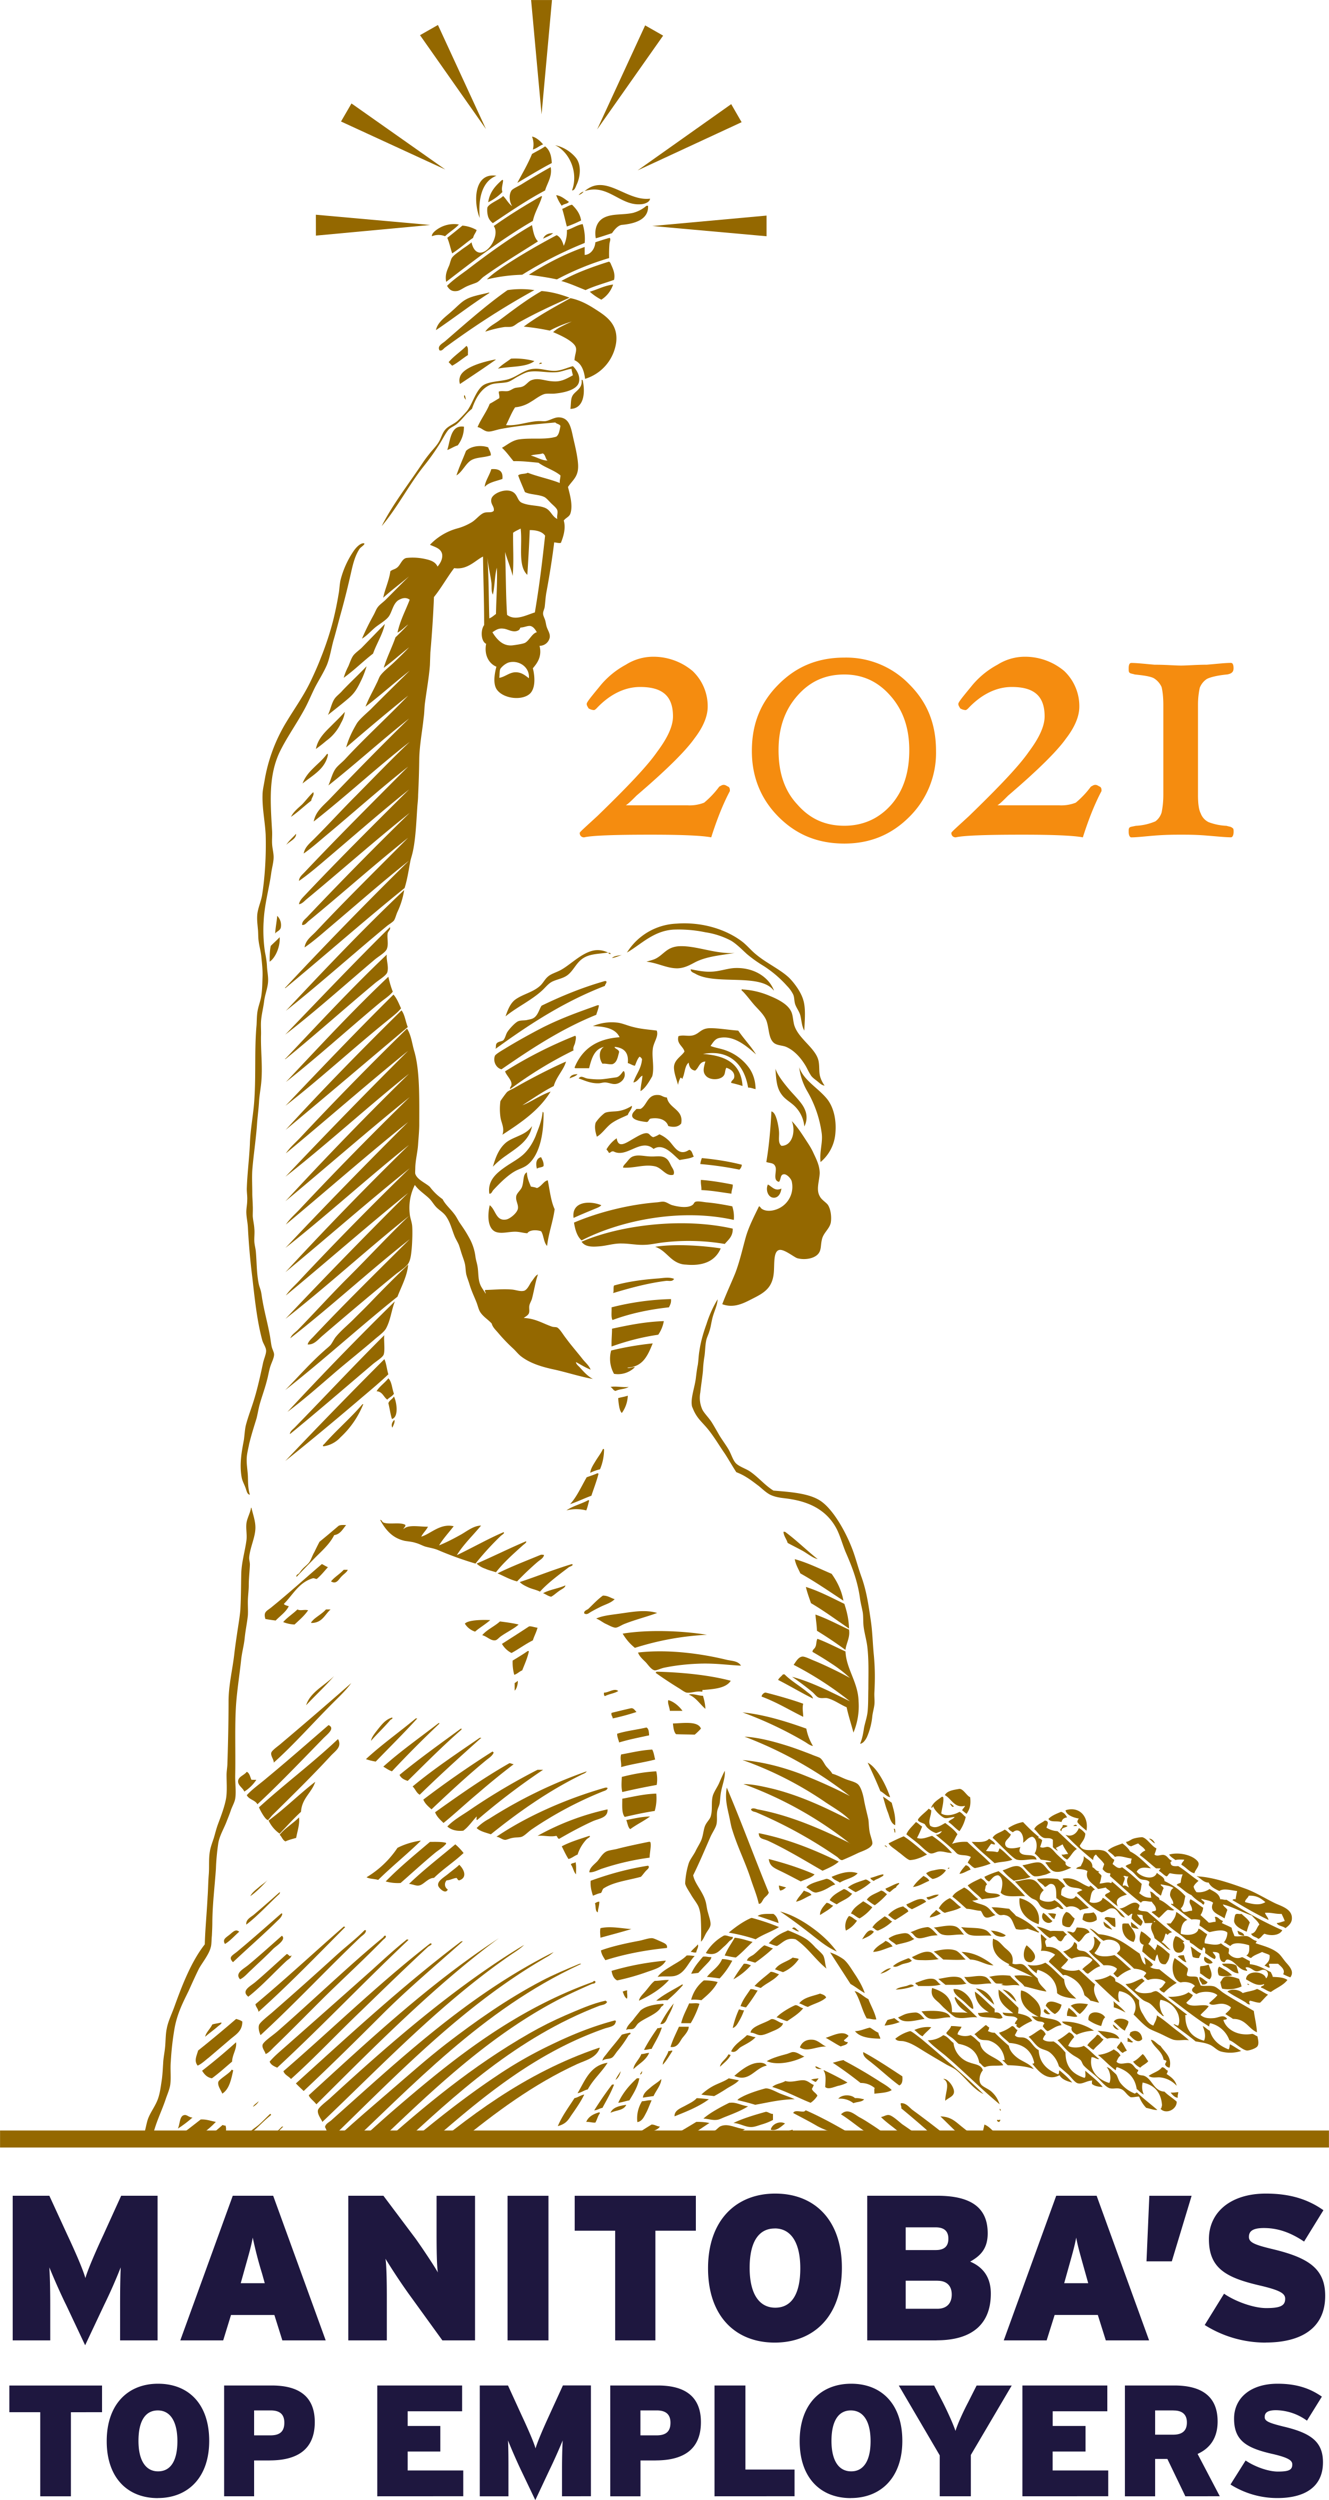 <svg xmlns="http://www.w3.org/2000/svg" xmlns:xlink="http://www.w3.org/1999/xlink" width="31.135" height="58.536" version="1.2" viewBox="0 0 23.352 43.902"><defs><clipPath id="a"><path d="M150.215 264H153v12.012h-2.785zm0 0"/></clipPath><clipPath id="b"><path d="M154 272h5v4.012h-5zm0 0"/></clipPath><clipPath id="c"><path d="M154 273h5v3.012h-5zm0 0"/></clipPath><clipPath id="d"><path d="M154 273h6v3.012h-6zm0 0"/></clipPath><clipPath id="e"><path d="M155 273h5v3.012h-5zm0 0"/></clipPath><clipPath id="f"><path d="M155 274h4v2.012h-4zm0 0"/></clipPath><clipPath id="g"><path d="M164 275h2v1.012h-2zm0 0"/></clipPath><clipPath id="h"><path d="M164 275h2v1.012h-2zm0 0"/></clipPath><clipPath id="i"><path d="M151 275h2v1.012h-2zm0 0"/></clipPath><clipPath id="j"><path d="M160 275h1v1.012h-1zm0 0"/></clipPath><clipPath id="k"><path d="M159 275h1v1.012h-1zm0 0"/></clipPath><clipPath id="l"><path d="M165 275h1v1.012h-1zm0 0"/></clipPath><clipPath id="m"><path d="M151 275h2v1.012h-2zm0 0"/></clipPath><clipPath id="n"><path d="M160 275h2v1.012h-2zm0 0"/></clipPath><clipPath id="o"><path d="M152 275h2v1.012h-2zm0 0"/></clipPath><clipPath id="p"><path d="M162 275h2v1.012h-2zm0 0"/></clipPath><clipPath id="q"><path d="M161 275h1v1.012h-1zm0 0"/></clipPath><clipPath id="r"><path d="M155 276h2v.012h-2zm0 0"/></clipPath><clipPath id="s"><path d="M161 275h4v1.012h-4zm0 0"/></clipPath><clipPath id="t"><path d="M148.355 275H172v2h-23.645zm0 0"/></clipPath><symbol id="u" overflow="visible" style="overflow:visible"><path d="M2.828-.844c-.031-.015-.047-.031-.078-.031s-.047.016-.078.031a1.6 1.6 0 0 1-.266.282.7.7 0 0 1-.297.046H1.031c.047-.03.11-.093.188-.171.531-.454.86-.782 1.015-1q.235-.306.235-.563a.85.85 0 0 0-.266-.625 1.07 1.07 0 0 0-.703-.25.9.9 0 0 0-.469.14 1.5 1.5 0 0 0-.468.391c-.141.172-.22.266-.22.297s.016.047.032.078a.2.2 0 0 0 .094.031c.015 0 .031-.015.047-.03.234-.25.5-.376.765-.376.39 0 .578.156.578.516 0 .172-.093.375-.28.625-.173.25-.532.625-1.048 1.125C.328-.141.22-.047.22-.031c0 .047.031.078.078.078Q.485 0 1.469 0c.547 0 .906.016 1.062.047.094-.297.203-.578.328-.813 0-.03 0-.062-.03-.078m0 0" style="stroke:none"/></symbol><symbol id="v" overflow="visible" style="overflow:visible"><path d="M3.188-2.64a1.54 1.54 0 0 0-1.141-.47c-.469 0-.844.157-1.156.47-.313.312-.47.687-.47 1.171 0 .453.157.844.47 1.157.312.312.687.468 1.156.468.453 0 .828-.156 1.14-.468a1.58 1.58 0 0 0 .47-1.157c0-.484-.157-.86-.47-1.172M2.875-.532c-.219.25-.5.375-.828.375-.344 0-.61-.125-.828-.375C1-.766.89-1.078.89-1.484c0-.391.109-.703.328-.953.218-.25.484-.376.828-.376.328 0 .594.126.812.376.22.25.329.562.329.953 0 .406-.11.718-.313.953m0 0" style="stroke:none"/></symbol><symbol id="w" overflow="visible" style="overflow:visible"><path d="M2.188-.125c-.016-.016-.047-.016-.094-.031A1 1 0 0 1 1.78-.22a.28.28 0 0 1-.14-.156q-.048-.093-.047-.328v-1.578c0-.125.015-.219.031-.297a.33.33 0 0 1 .125-.156c.063-.032.188-.063.36-.079.078-.015.109-.046.109-.109q0-.094-.047-.094c-.094 0-.235.016-.422.032-.187 0-.344.015-.453.015s-.266-.015-.469-.015C.656-3 .516-3.016.422-3.016q-.047 0-.047.094c0 .047 0 .063.016.078.015.016.046.016.093.031.157.016.266.032.329.063a.35.35 0 0 1 .14.156c.016.063.031.172.031.313v1.578c0 .14-.015.234-.03.312a.3.3 0 0 1-.11.157A1 1 0 0 1 .5-.156c-.062.015-.094.015-.11.031-.015.016-.015.031-.015.078s.016.094.047.094C.516.047.656.03.828.016 1.031 0 1.188 0 1.297 0c.11 0 .266 0 .453.016.188.015.328.03.422.03.031 0 .047-.046.047-.093s0-.062-.031-.078m0 0" style="stroke:none"/></symbol></defs><path d="M9.348 2.398c.066.008.148.079.195.137-.066.024-.11.07-.18.09a.37.37 0 0 0-.015-.227m.41.152a.65.65 0 0 1 .363.223c.09.114.082.301.02.45-.024.047-.04.125-.09.12.12-.327-.055-.679-.293-.792m-.063.312c-.21.11-.406.23-.605.348.086-.164.183-.324.258-.508.074-.043.156-.082.23-.133.078.059.113.16.117.293M9 3.621c-.055-.086-.059-.207-.012-.277.028-.035.114-.07.172-.106.156-.097.367-.222.516-.304.031.164-.063.285-.098.41-.324.172-.621.375-.918.574a.24.24 0 0 1-.082-.11.4.4 0 0 1-.015-.16c.019-.074.23-.148.277-.207.058.055.094.133.16.18m-.277-.535c-.25.094-.325.398-.293.742-.114-.273-.106-.805.293-.742m.105.285a.9.9 0 0 1-.25.18c.027-.184.133-.293.242-.39q.016-.006.02.007c-.004.07-.035.137-.012.203m2.594.117c-.004.059-.09.094-.16.098-.367.031-.582-.367-.989-.23.368-.32.73.183 1.149.132m-1.168-.125c-.02.031-.05.047-.086.063a.16.16 0 0 1 .086-.063m-.481.063c.098.015.153.074.223.117-.023.04-.094.035-.125.07a.7.7 0 0 1-.098-.187m-.265.019q.014-.005.015.008c-.043.149-.125.266-.16.426-.547.316-1.035.695-1.523 1.07-.024-.12.015-.203.055-.293.015-.046.027-.097.043-.125.035-.054.113-.101.167-.144.063-.047.13-.086.18-.133.02.09.059.164.133.18.172.027.367-.313.258-.465.265-.188.543-.36.832-.524m.702.426q-.12.062-.25.106c-.026-.098-.05-.207-.081-.309.062-.023.105-.059.172-.074.074.074.14.152.16.277m1.16-.258h.016c.015.25-.25.317-.465.336-.07.012-.13.09-.168.145-.094.03-.184.062-.285.09-.031-.168.027-.297.133-.356.144-.082.34-.05.52-.09a.6.6 0 0 0 .237-.125zm-3.308.328c-.07.079-.168.133-.243.207a.3.3 0 0 0-.23 0c-.008-.035.035-.078.07-.105a.52.52 0 0 1 .402-.102m1.286.012c.02.11.039.219.105.285-.289.184-.652.403-.945.614-.047.03-.082.085-.133.109-.047.02-.113.039-.18.07-.058.028-.12.074-.16.078-.094.016-.14-.023-.18-.09.106-.105.23-.19.352-.28.352-.27.742-.555 1.14-.786m-.972.087c-.016.05-.05.081-.062.136-.125.086-.239.191-.368.273-.03-.09-.05-.191-.086-.273.09-.07.176-.14.266-.215a.6.6 0 0 1 .25.078m1.344.055c-.047.043-.117.066-.176.097q.04-.098.176-.097m.991.082c.028.015.005.062 0 .097-.007.07-.01.168-.007.258-.332.098-.64.227-.918.375-.156-.035-.328-.058-.492-.082.3-.191.62-.36.98-.488v.14c.098-.003.18-.1.188-.222q.122-.042.25-.078m-.011.418c.027.011.034.047.046.07.027.063.067.148.043.25-.164.059-.344.106-.5.18-.14-.055-.273-.117-.426-.16.25-.141.54-.247.836-.34m.074.402a.5.5 0 0 1-.207.266 1 1 0 0 1-.203-.14c.14-.04.254-.106.41-.126m-1.383.098c-.546.3-1.07.64-1.57 1.008-.027.02-.054.066-.097.05-.047-.078.058-.125.097-.16.344-.297.72-.633 1.098-.898a1.6 1.6 0 0 1 .473 0m-.801.043q.01.001.008.008c-.32.203-.64.453-.938.652.028-.144.176-.238.278-.332.086-.074.164-.16.242-.203.113-.066.262-.086.41-.125m-.395.937c.04.02.024.102.028.16-.094.059-.176.133-.278.188l-.062-.063c.093-.109.215-.187.312-.285m1.195.266c-.144.113-.43.09-.64.133.066-.067.152-.118.23-.176.16-.008.293.012.41.043m-.675-.027c-.207.148-.422.289-.633.43a.2.2 0 0 1 .008-.145c.074-.157.406-.246.606-.285zm.808.062c-.008.016-.035.012-.05.02q.014-.04.05-.02m.696.297q.014-.005.02.008c.05.23.015.496-.216.5.012-.102.004-.172.036-.23.043-.083.18-.122.16-.278m-2.059.266c.02.015.016.054.027.082-.019-.016-.046-.055-.027-.082m-.008.554a.53.53 0 0 1-.109.328c-.066.02-.121.059-.184.082.055-.172.059-.445.293-.41m.426.363c.016.051.047.079.047.141-.121.04-.23.031-.324.074-.113.051-.172.215-.281.278.05-.153.113-.286.168-.43.082-.082.253-.11.39-.063m.25.555c-.11.04-.242.059-.312.14.008-.1.086-.206.117-.312.137-.011.21.035.195.172M4.39 26.246c-.05 0-.058-.078-.081-.133-.02-.054-.051-.105-.063-.172-.043-.238.004-.464.04-.66.01-.074.015-.16.03-.238.036-.145.094-.293.137-.43.063-.195.117-.433.168-.675.016-.075.059-.168.055-.223-.004-.063-.055-.125-.07-.188-.09-.336-.13-.718-.172-1.09a12 12 0 0 1-.078-.878c-.004-.094-.028-.188-.028-.278 0-.066.016-.136.016-.207.004-.062-.008-.129-.008-.195.008-.262.043-.527.055-.793.008-.258.062-.516.078-.777.03-.457 0-.887.039-1.309.004-.074.004-.156.015-.23.016-.106.059-.2.07-.297.016-.106.016-.215.02-.32.004-.114-.008-.223-.02-.337-.007-.101-.038-.199-.05-.304-.008-.063-.004-.137-.012-.203-.008-.094-.02-.176-.008-.27.016-.11.063-.21.082-.32.05-.313.074-.703.063-1.063-.012-.234-.063-.465-.055-.703 0-.066.02-.156.035-.242a2.9 2.9 0 0 1 .383-1.031c.144-.239.305-.461.43-.723.066-.14.125-.27.175-.402.082-.203.157-.426.215-.649q.058-.23.098-.472c.016-.079.016-.168.035-.25a1.6 1.6 0 0 1 .235-.516c.039-.055.109-.129.168-.129.054.004-.043.066-.063.09-.078.11-.117.254-.152.41-.051.227-.11.469-.176.707-.043.152-.082.309-.125.461-.047.152-.067.316-.125.465-.055.129-.137.258-.207.39-.067.133-.125.278-.195.403-.145.265-.32.508-.438.758-.187.414-.156.847-.125 1.37.004.075-.004.153 0 .223.004.082.027.157.027.235 0 .09-.03.187-.043.285-.035.262-.117.539-.132.836-.012.172-.004.37.023.547.016.078.031.164.035.246.004.09.024.18.02.262-.004.117-.055.234-.07.355s-.048.242-.055.363c-.004.082.004.164 0 .25-.004.262.027.512.008.77-.008.129-.036.258-.043.39-.008.133-.028.27-.036.403-.02.27-.062.535-.082.793-.008.129 0 .273 0 .41 0 .066.008.137.008.203.004.063 0 .129 0 .188.004.074.024.148.028.222.008.078-.004.156 0 .23.004.063.023.122.027.18.016.18.012.36.047.543.008.051.031.102.043.153.012.054.016.109.027.16.035.207.094.41.133.633.008.05.016.117.027.171.012.051.043.102.043.141 0 .063-.047.145-.07.223s-.035.16-.055.23c-.039.156-.097.305-.132.438-.02.078-.032.156-.051.23-.043.14-.09.285-.13.45-.015.081-.038.163-.042.238-.008.105.015.218.02.332.003.113.003.222.035.32" style="fill:#946800;fill-opacity:1;fill-rule:evenodd;stroke:none"/><path d="M6.762 10.957c-.035.176-.145.344-.207.52-.176.136-.332.293-.516.425q.03-.104.082-.203c.027-.062.05-.137.086-.187.035-.047.098-.09.144-.133zm-.321.743a1.6 1.6 0 0 1-.09.238c-.07.144-.113.226-.222.32-.113.098-.25.203-.367.297.047-.098.062-.203.117-.285.035-.051.098-.094.14-.145.137-.145.286-.281.422-.426m-.382.801a.5.5 0 0 1-.067.195.8.8 0 0 1-.258.313 3 3 0 0 1-.183.144c.035-.187.164-.3.285-.422.074-.074.152-.148.223-.23m-.743 1.258c.086-.23.297-.336.43-.52.016 0 .016.008.016.02-.051.25-.27.355-.446.5m.188.152c.023.051-.031.098-.035.149-.121.093-.23.199-.356.285.043-.09.125-.153.196-.219.066-.07.125-.148.195-.215m-.633 2.172a.23.23 0 0 1 .063.207c-.016.059-.079.066-.098.106 0-.079.027-.211.035-.313m9.262 2.016c-.047-.082-.047-.172-.07-.266-.02-.074-.067-.129-.09-.195-.02-.059-.012-.117-.035-.172a.6.6 0 0 0-.11-.153 2 2 0 0 0-.406-.347 2.3 2.3 0 0 1-.297-.211c-.086-.078-.176-.172-.277-.234a1.4 1.4 0 0 0-.453-.149 2.3 2.3 0 0 0-.563-.047c-.355.024-.57.262-.816.403a1.08 1.08 0 0 1 .87-.508c.473-.035.887.113 1.15.312.089.067.155.153.25.23.183.153.425.262.581.41.086.087.203.24.246.384.051.16.024.382.02.543m-7.281-1.817c.015.043-.028.063-.04.106-.015.082.02.191-.015.277-.024.063-.152.133-.223.195-.508.43-1.047.914-1.562 1.309.61-.633 1.215-1.27 1.84-1.887m-1.938.176c.012.172-.078.367-.176.43 0-.074 0-.196.02-.278.05-.05.105-.097.156-.152" style="fill:#946800;fill-opacity:1;fill-rule:evenodd;stroke:none"/><path d="M12.91 16.734c-.242.04-.48.059-.676.153-.093.047-.195.113-.332.117-.187 0-.34-.094-.543-.117.075-.024.125-.031.18-.063.129-.074.18-.187.375-.207.3-.023.649.14.996.117m-2.226-.007c-.192.027-.325.023-.446.105-.113.078-.16.207-.258.285-.078.063-.175.074-.27.117-.077.036-.124.106-.194.168-.192.172-.446.29-.633.446.035-.106.082-.227.168-.293.14-.102.32-.13.445-.25.05-.047.082-.117.137-.16.05-.043.133-.067.21-.106.18-.094.384-.32.61-.352a.4.4 0 0 1 .23.04m.008 0c.008.011.043-.004.036.027-.016-.004-.036-.004-.036-.027m-.051.5c.044.011-.011.058-.011.085-.73.282-1.34.684-1.922 1.106.012-.035 0-.059.016-.09.023-.039.09-.039.117-.058.039-.036.047-.11.078-.153.031-.047.137-.168.195-.187.047-.016.11-.008.153-.02.05-.012.093-.015.132-.05.059-.051.079-.141.118-.2.347-.168.714-.32 1.113-.433zm3.848 1.836c-.047-.004-.086-.043-.125-.075-.043-.035-.097-.07-.12-.113-.036-.055-.056-.105-.083-.152-.074-.125-.187-.27-.347-.34-.067-.027-.16-.024-.215-.07-.098-.082-.082-.262-.133-.395-.04-.098-.129-.18-.207-.266-.082-.093-.152-.195-.23-.265.003-.012.015-.024.019-.012a1.4 1.4 0 0 1 .488.117c.125.051.29.133.356.25.043.07.039.156.062.25.07.25.383.41.43.64.02.102.004.188.027.27q.022.08.078.16m-7.441-1.355c-.07.086-.164.152-.25.223-.594.48-1.168 1.011-1.781 1.488.625-.656 1.25-1.313 1.898-1.953.059.066.094.156.133.242m3.457-.055h.02c-.009.067-.032.114-.047.168-.622.25-1.168.614-1.665.957-.09-.02-.152-.132-.117-.234.012-.035.149-.11.196-.14.207-.126.441-.255.644-.36.352-.176.649-.277.961-.39zm1.036.446c.038.105-.06.203-.071.332-.016.148.031.312-.008.468-.055.098-.13.223-.207.262.004-.098.027-.176.035-.27-.047.009-.082.11-.16.118.043-.14.14-.238.152-.41a.1.1 0 0 0-.043-.043c-.039.039-.058.105-.082.16-.05-.008-.078-.035-.125-.047.02-.191-.074-.27-.23-.285-.008.031.074.043.078.09-.024.086-.035.183-.117.214-.067.008-.11-.015-.176-.008-.063-.085-.07-.242.027-.296-.172.039-.219.207-.262.375h-.246q0-.01-.011-.008c.128-.317.378-.508.793-.536-.07-.152-.254-.19-.47-.195a.85.85 0 0 1 .427-.062c.085.008.183.054.285.078.136.035.261.043.41.062m1.746.419c-.137-.118-.387-.356-.66-.286-.066.02-.098.079-.14.137.058.024.12.035.18.051a.87.87 0 0 1 .507.348c.058.09.101.199.105.359-.047-.008-.078-.027-.132-.027-.063-.387-.313-.68-.793-.59.39.027.671.164.695.562a2 2 0 0 0-.2-.054c0-.047.051-.051.055-.106.008-.086-.07-.14-.14-.16-.028.055-.016.102-.047.14-.055.075-.238.087-.313 0-.062-.07-.035-.148-.008-.25-.109.005-.113.114-.18.16-.07-.01-.105-.062-.113-.14-.07.055-.066.184-.105.266-.004.043-.016-.008-.04 0a.4.4 0 0 0-.042.125c-.024-.09-.063-.188-.07-.274-.02-.16.124-.218.183-.312-.023-.094-.144-.137-.105-.27.086-.027.168.008.257-.015.118-.031.137-.13.313-.125.137 0 .32.031.48.043.098.144.22.27.313.418m-3.18-.328c.028.011.008.082 0 .125-.011.043-.043.082-.027.132a7 7 0 0 0-1.113.68c-.012-.035.023-.05.023-.082.004-.082-.093-.16-.113-.23a7.6 7.6 0 0 1 1.23-.625m-.91 1.21c-.008.004-.008.012-.02.012.153-.058.321-.18.5-.242-.202.332-.523.547-.847.758.043-.121-.023-.211-.035-.313a1 1 0 0 1 0-.277c.008-.016.094-.137.117-.16.027-.024.082-.047.125-.07.266-.153.633-.344.91-.465-.035.14-.168.265-.215.43-.191.097-.359.214-.535.327m4.848-.656c.082.235.332.36.492.559.106.133.172.36.14.633a.73.73 0 0 1-.257.472c-.02-.195.043-.343.02-.508a2 2 0 0 0-.25-.73 1.1 1.1 0 0 1-.145-.426m-.418.024c.04.12.148.254.25.375.098.113.219.226.266.34a.34.34 0 0 1-.008.3.57.57 0 0 0-.168-.355c-.07-.07-.164-.117-.223-.196-.094-.12-.102-.25-.117-.464" style="fill:#946800;fill-opacity:1;fill-rule:evenodd;stroke:none"/><path d="M10.168 18.938c.04-.06.09-.012.148 0 .067.011.168.019.243.015.062-.004.18-.023.27-.035.05-.008.089-.063.12-.106q.016-.005.02.008c.039.106-.055.204-.153.215-.058.008-.125-.027-.187-.027-.04 0-.078.015-.113.015-.149.004-.27-.062-.348-.085m-.02-.075c-.035.04-.093.051-.14.074.015-.054.066-.074.14-.074m1.821.867c-.051.06-.13.07-.227.043-.035-.109-.156-.152-.3-.132-.044.004-.04.054-.075.062-.078-.008-.238-.027-.258-.098-.011-.054.036-.09.075-.132h.07c.121-.063.117-.27.332-.243.047.008.066.036.133.043.035.196.297.207.25.457m-.867-.312c.011.05-.055.105-.07.16-.09.043-.184.078-.266.133-.11.07-.168.184-.278.25-.027-.082-.047-.176-.02-.25a.7.7 0 0 1 .16-.168c.071-.031.169-.02.25-.035a.6.6 0 0 0 .224-.09m-1.567.105q.011.004.016.02c.004.355-.063.719-.266.898-.062.055-.133.075-.207.11-.148.074-.297.226-.41.347-.02.02-.031.07-.07.063-.036-.238.14-.371.285-.473.101-.07.222-.133.312-.215s.164-.199.215-.32c.047-.129.106-.25.125-.43" style="fill:#946800;fill-opacity:1;fill-rule:evenodd;stroke:none"/><path d="M9.348 19.773c-.043.254-.262.38-.457.52-.09.062-.164.125-.23.195.05-.18.112-.328.237-.43.141-.105.352-.128.45-.285m2.129.196a.4.4 0 0 0 .109-.051c.062.027.11.059.168.113.09.09.172.285.355.16.055.012.055.078.082.118-.066.039-.168.043-.25.062-.105-.082-.28-.312-.457-.195-.222-.2-.472.168-.703.043-.043-.008-.047.023-.082.027-.008-.023-.027-.043-.043-.062a.6.6 0 0 1 .18-.196c.027.18.152.09.293.008.082-.047.176-.105.242-.097.047.008.047.047.106.07" style="fill:#946800;fill-opacity:1;fill-rule:evenodd;stroke:none"/><path d="M11.832 20.629c-.133.035-.2-.125-.328-.149-.184-.039-.356.036-.555.024-.004-.035.04-.067.063-.098.027-.031.054-.07.09-.09.097-.05.21-.011.332-.008.105.004.199-.023.273.036.043.03.066.09.09.136.023.04.066.098.035.149m-2.282-.152c-.027.027-.089.02-.116.046-.024-.097-.012-.183.074-.203.02.047.05.086.043.157m3.484-.024a.13.13 0 0 1-.043.086 6 6 0 0 0-.687-.098c.004-.039.015-.07.027-.105.25.023.488.062.703.117m-3.777.133c.004.102.039.172.07.25.035.008.078.012.106.027.078-.027.125-.129.191-.136.035.175.055.367.121.507-.031.227-.105.41-.133.645-.062-.063-.058-.188-.105-.258-.078-.027-.203-.027-.242.035-.075-.004-.137-.027-.215-.027-.121 0-.246.043-.348 0-.14-.066-.137-.3-.098-.465.11.082.106.285.293.25.059-.012.176-.101.2-.18.02-.074-.04-.144-.028-.222.004-.055.074-.106.098-.16.043-.102.012-.227.09-.266m3.058.133c.196.015.38.047.559.082.004.062-.023.097-.023.16-.176-.023-.34-.055-.528-.063.004-.066-.015-.109-.008-.18m1.176.082c.074.036.125.126.238.071-.011.098-.066.172-.148.16-.086-.011-.133-.136-.09-.23m-.625.383a.6.6 0 0 1 .027.238c-.945-.211-2 .012-2.675.36-.078-.071-.114-.188-.133-.313.422-.18.957-.317 1.46-.356.044-.004.079-.015.118-.011.055.008.102.05.152.062.11.031.278.055.356-.008.027-.023.02-.043.055-.055.043-.011.12.004.18.012.152.012.323.043.46.07m-2.301-.019c-.027.031-.074.047-.113.063-.121.05-.254.105-.375.16-.039-.297.293-.305.488-.223" style="fill:#946800;fill-opacity:1;fill-rule:evenodd;stroke:none"/><path d="M12.875 21.574c.004.14-.078.196-.14.27a3.8 3.8 0 0 0-1.07-.028c-.114.012-.227.04-.33.043-.14.008-.276-.023-.41-.023-.136-.004-.265.04-.394.05-.113.009-.246.016-.312-.081.676-.293 1.777-.43 2.656-.23" style="fill:#946800;fill-opacity:1;fill-rule:evenodd;stroke:none"/><path d="M12.664 21.922c-.101.234-.324.312-.61.285a.4.4 0 0 1-.07-.008c-.214-.05-.273-.238-.472-.305.332-.054.824-.023 1.152.028m-5.492.285c-.016.2-.121.387-.188.563-.668.535-1.296 1.109-1.972 1.64.226-.23.437-.472.68-.687.039-.036.081-.067.117-.106.03-.039.054-.09.085-.133.09-.113.211-.21.313-.312.105-.106.215-.211.312-.313q.324-.337.653-.652m4.672.25c-.028.055-.094.031-.137.035-.328.04-.652.13-.934.215.016-.031 0-.098.016-.133.23-.066.5-.105.785-.125.09-.008.184-.027.27.008m-.054.356c.007.066-.017.105-.036.144q-.549.059-.992.223c-.028-.051-.012-.145-.016-.223a4.7 4.7 0 0 1 1.043-.145m-.125.388a.6.6 0 0 1-.098.238c-.297.043-.57.117-.82.207-.004-.114.008-.211.008-.313.29-.062.574-.121.91-.133m-4.91.246c-.016.051.016.262-.012.34-.015.051-.137.121-.203.18-.469.398-.984.844-1.445 1.219 0-.047.05-.082.082-.114.515-.527 1.047-1.097 1.578-1.625m0 .422c.035.074.043.18.07.266-.144.137-.297.265-.445.39-.445.38-.902.762-1.367 1.133a94 94 0 0 1 1.742-1.789m.168.606c-.027.047-.082.066-.117.105-.067-.047-.082-.14-.188-.148.055-.09.145-.145.207-.227.063.063.063.18.098.27m3.805-.118c.093-.019.21.012.32 0-.063.04-.164.036-.23.07-.044-.007-.051-.05-.09-.07m.304.153a.55.55 0 0 1-.105.305c-.028-.028-.04-.079-.047-.118a1 1 0 0 1-.016-.144c.055-.016.117-.024.168-.043m-4.109.015c.047.09.09.36-.035.395-.028-.086-.04-.188-.063-.277.016-.051.07-.07.098-.118m-.555.137c.02-.004.02.008.012.008a1.6 1.6 0 0 1-.395.57.5.5 0 0 1-.3.16c-.028-.011.011-.038.015-.042.2-.23.469-.461.668-.696m.563.274c.015.035-.02.101-.036.136-.03-.054.008-.113.036-.136m3.664.511q.014-.005.02.008a.9.9 0 0 1-.071.348.8.8 0 0 0-.172.062c.008-.078.059-.148.098-.214.043-.07.093-.133.125-.204m-.204.821c-.128.047-.245.105-.374.148.12-.129.199-.312.293-.473.062-.023.129-.043.187-.07q.016 0 .02.012c-.036.137-.082.254-.125.383m-.091.257a.7.7 0 0 0-.347 0c.11-.078.262-.113.383-.18q.017.002.016.009c-.016.058-.028.117-.051.172" style="fill:#946800;fill-opacity:1;fill-rule:evenodd;stroke:none"/><g clip-path="url(#a)" style="clip-rule:nonzero" transform="translate(-148.355 -238.395)"><path d="M152.773 264.871c.028.121.07.234.07.348 0 .168-.093.344-.109.52-.004.042.012.085.012.132-.004.113-.02.242-.02.363 0 .078-.011.16-.015.243-.004.09.004.183 0 .277-.012.125-.04.254-.055.39-.011.13-.047.254-.062.383-.028.262-.07.524-.09.785-.027.387-.008.817-.016 1.25-.004.145.02.29 0 .418-.011.063-.047.125-.074.196-.02.062-.047.129-.07.187-.05.137-.125.25-.152.39a4 4 0 0 0-.043.458c-.02.3-.06.613-.063.934 0 .078-.004.164-.008.242-.008.07-.004.152-.02.203-.03.125-.144.262-.207.375-.066.133-.128.273-.183.394-.098.2-.192.38-.242.633a5 5 0 0 0-.07.606c-.012.129.007.28-.009.402-.011.078-.046.16-.074.238-.074.227-.183.43-.238.68a3.8 3.8 0 0 0-.102.8c0 .094-.015.188-.015.286 0 .144.043.273.035.41-.012.207-.074.418-.125.625-.07.297-.16.578-.25.863-.027.098-.043.2-.07.293-.024.094-.075.184-.098.278-.027.101-.043.203-.07.297-.09.277-.149.582-.215.898-.063.293-.113.617-.168.937-.02.106-.043.211-.055.32-.012.106-.035.216-.047.321-.015.227 0 .457-.015.688a15 15 0 0 0-.028.73c-.011.461-.054.926-.062 1.398-.04-.09-.016-.19-.02-.285-.011-.289-.02-.613-.043-.918-.008-.101.004-.199 0-.304-.004-.098-.015-.2-.015-.301 0-.195.02-.387.023-.578.016-.375.063-.754.145-1.11.03-.132.039-.261.07-.406.023-.117.066-.258.09-.394.015-.09.043-.172.062-.258.02-.094.024-.188.043-.278.02-.082.055-.164.074-.25q.03-.128.063-.257c.02-.086.043-.172.059-.258.078-.344.214-.664.27-1.016.026-.18.073-.355.105-.535.015-.086.043-.172.066-.258.02-.09.027-.183.043-.277.027-.195.02-.39.027-.598.008-.199-.027-.41 0-.625.008-.074.043-.176.07-.265.028-.098.047-.207.07-.278.048-.136.145-.246.188-.39.028-.09.04-.188.055-.286.016-.101.02-.21.027-.312.004-.098.028-.2.036-.305.008-.101.008-.218.027-.3.023-.133.094-.27.14-.403.137-.379.297-.785.528-1.078.008-.277.035-.539.05-.84.009-.117.009-.246.02-.383.012-.136-.004-.277.02-.41.011-.074.043-.156.07-.238.023-.078.043-.16.07-.234.055-.149.117-.305.145-.461.02-.133.008-.27.008-.41 0-.07.015-.137.015-.208.012-.359.02-.73.02-1.085 0-.274.066-.54.098-.805.015-.133.035-.27.054-.399.02-.136.043-.265.055-.394.012-.215.012-.426.016-.633.004-.203.062-.387.09-.586.015-.101-.009-.2 0-.297.007-.086.058-.172.077-.258.004-.011-.004-.023.012-.027" style="fill:#946800;fill-opacity:1;fill-rule:evenodd;stroke:none"/></g><path d="M6.082 26.781c-.059.067-.098.16-.21.176-.083.168-.24.297-.368.43-.102.105-.2.203-.293.304-.016-.035.027-.046.043-.062.02-.023.035-.05.055-.07.035-.043.09-.078.125-.125.035-.051.054-.121.09-.18q.043-.09.09-.18c.097-.078.226-.187.327-.273.024-.024.082-.024.141-.02m7.684.117h.027c.203.149.379.325.574.48-.086-.019-.172-.093-.262-.144-.085-.047-.18-.093-.265-.14-.02-.07-.067-.114-.074-.196m-4.528.168c.031.008-.023.047-.043.063-.156.14-.347.308-.48.48-.063-.02-.13-.035-.188-.062a.4.4 0 0 1-.152-.09c.289-.125.57-.266.863-.39m.321.238c-.008.054-.063.082-.106.117a5 5 0 0 0-.367.348c-.129-.032-.23-.094-.344-.141.223-.113.52-.227.754-.324.023-.008.031-.004.063 0m4.406.074c.234.066.437.168.648.258.094.133.172.281.207.472-.25-.164-.492-.332-.757-.48-.036-.082-.082-.152-.098-.25m-8.203.141c-.063.07-.121.144-.196.207-.027 0-.039-.016-.07-.012-.246.074-.348.289-.508.45.016.026.059.03.086.042-.055.106-.152.168-.23.25a3 3 0 0 1-.18-.027c-.043-.133.031-.14.117-.215.285-.23.617-.531.875-.75.04.02.067.039.106.055m4.288-.055c.04.023-.034.043-.054.055-.164.125-.367.273-.508.43-.062-.032-.133-.044-.195-.071-.059-.027-.121-.055-.16-.098.308-.101.601-.222.918-.316m-3.941.101c-.012.04-.063.07-.106.114-.055.054-.09.148-.188.09.063-.079.157-.13.223-.204zm3.824.274c0 .043-.075.07-.114.101-.047.032-.09.075-.136.098-.059-.012-.09-.043-.141-.062.113-.063.27-.082.39-.137m4.227.027c.246.078.457.192.676.297.043.129.078.266.082.434-.219-.149-.434-.309-.668-.446-.031-.09-.066-.183-.09-.285m-3.36.215c-.066.07-.175.094-.269.145q-.066.032-.133.07c-.043.02-.082.07-.132.035-.012-.043.043-.059.07-.078.078-.074.164-.168.258-.235.09 0 .136.043.207.063m-5.387.195c-.066.098-.156.172-.238.25a.6.6 0 0 1-.2-.043c.075-.086.172-.144.25-.222.055.03.122-.004.188.015m.395-.015c-.102.09-.145.234-.332.238-.032 0 .023-.047.035-.062.062-.055.164-.114.215-.176zm5.738.062c-.168.063-.371.113-.563.188-.058.02-.125.07-.168.07-.05 0-.125-.047-.18-.07-.054-.028-.1-.067-.16-.09.11-.05.25-.063.383-.082.235-.031.465-.082.688-.016m2.781.028c.211.074.395.175.59.265.023.133-.047.235-.063.356a7 7 0 0 0-.5-.336c-.004-.102-.019-.192-.027-.285m-5.715.098c-.082.073-.18.128-.265.202a.33.33 0 0 1-.18-.14c.059-.067.316-.07.445-.063m.5.078c-.074.07-.207.133-.312.207-.035.024-.067.067-.098.07-.082.012-.14-.066-.23-.09.086-.1.214-.152.312-.241.117.015.227.03.328.054m.332.055c-.02.082-.058.145-.082.223-.132.066-.246.152-.375.222a.4.4 0 0 1-.168-.16c.141-.09.325-.207.473-.305.027-.015.11.02.152.02m2.977.125a5 5 0 0 0-1.266.23.9.9 0 0 1-.215-.25c.454-.074 1.043-.05 1.48.02m-3.148.285c.012 0 .016 0 .02.008-.027.121-.074.223-.117.332-.051.02-.086.063-.14.078a.8.8 0 0 1-.028-.25c.09-.054.183-.11.265-.168m3.747.258c-.239-.012-.47-.047-.75-.035-.204.008-.41.031-.598.07-.059.012-.133.05-.168.047-.063-.012-.121-.105-.16-.145-.055-.054-.11-.101-.133-.168.527-.062 1.113.02 1.55.126.098.023.208.019.259.105m-.18.266c-.086.129-.285.144-.48.16-.032-.012-.005.031-.028.031-.101-.016-.187.027-.266.016-.039-.008-.093-.051-.144-.082a7 7 0 0 1-.402-.266.05.05 0 0 1 .02-.02c.444.012.925.059 1.3.16m1.445.313c-.21-.105-.406-.223-.613-.328.02-.04.058-.062.086-.098h.027c.113.114.27.203.402.313.04.031.09.066.098.113m-5.187-.312c.004.047-.016.14-.055.172v-.133q.031-.017.055-.04m1.765.18c-.066.043-.164.051-.234.09-.016-.008-.02-.035-.016-.062.086 0 .184-.086.25-.028m3.25.223c-.02.086 0 .145 0 .23-.238-.117-.465-.257-.73-.355-.004-.031.047-.078.074-.07.176.043.488.132.656.195m-2.011-.16c.078-.024.164.02.25.02.02.07.039.14.043.23-.098-.082-.164-.2-.293-.25m-.11.285h-.222c-.004-.063-.043-.133-.028-.188.09.02.192.106.25.188m-.808.02a4 4 0 0 1-.418.113c0-.04-.032-.047-.02-.098.082-.02.238-.058.328-.078.055-.016.074.027.11.063m-4.297.097c.03.016-.02.035-.028.043-.097.117-.238.25-.34.367.009-.066.067-.132.118-.199.066-.082.136-.176.25-.21m.445.015c-.238.262-.488.508-.73.758a1 1 0 0 1-.172-.043c.273-.254.586-.473.875-.715zm.375.082c.023 0 .012.008.008.015q-.428.405-.828.832c-.059-.02-.102-.054-.152-.082.304-.273.644-.511.972-.765m4.609.097a1 1 0 0 1-.109.106c-.11-.004-.238-.004-.328-.008-.04-.04-.047-.117-.055-.188.168-.004.442-.05.492.09m-7.793 1.329c-.039-.075-.148-.082-.187-.16.105-.114.238-.204.355-.305.36-.297.72-.614 1.082-.926.125.059-.027.164-.101.242-.371.38-.781.809-1.149 1.149m6.883-1.211c-.18.039-.36.074-.527.125-.012-.051-.035-.094-.035-.153.156-.05.347-.07.515-.11.04.02.043.079.047.138m-3.308-.118c.023 0 .011.008.008.02-.328.285-.633.594-.942.898-.066-.02-.117-.05-.144-.105.347-.285.715-.547 1.078-.813m-.723 1.161c-.059-.032-.078-.102-.125-.145.371-.308.777-.578 1.18-.855h.027c-.367.328-.73.656-1.082 1m-2.825.222c.45-.41.942-.777 1.384-1.195h.008c.07.137-.051.203-.133.293-.332.36-.672.691-1.028 1.043l-.07.082c-.05 0-.144-.18-.16-.223m6.909-1.015c.028.047.036.117.052.175-.196.051-.41.079-.598.133.008-.078-.023-.148 0-.222.18-.032.348-.075.547-.086m-2.785.05c-.024.063-.086.098-.133.137-.324.266-.648.567-.961.863-.055-.05-.113-.097-.144-.171q.586-.446 1.214-.844c.012 0 .012.015.024.015m.351.207a13 13 0 0 0-.625.508c-.207.172-.402.356-.609.524-.055-.055-.117-.106-.148-.188.421-.3.847-.601 1.308-.863.027.004.047.016.074.02m.516.097a12 12 0 0 0-1.16.883c-.02-.004-.004-.047-.008-.063-.078.082-.14.18-.235.25-.132.012-.218-.02-.28-.074.105-.11.241-.187.37-.273a11 11 0 0 1 1.215-.723zm3.191.016c.016.105-.043.254-.062.36-.016.07-.016.144-.027.214-.008.047-.036.09-.043.14-.012.07.004.149-.012.223-.012.063-.07.145-.106.223-.097.223-.203.473-.304.676.023.14.164.28.215.449.02.059.023.14.046.21.02.079.051.157.043.216-.008.05-.054.101-.082.152-.027.05-.046.105-.085.14.004-.117.004-.21 0-.327-.004-.094-.004-.18-.04-.278-.023-.062-.082-.133-.125-.203-.039-.07-.105-.16-.113-.215a1.4 1.4 0 0 1 .063-.355c.023-.067.078-.133.117-.207.031-.067.078-.137.105-.203.032-.082.036-.172.063-.243.027-.066.078-.109.098-.16.043-.125.004-.258.043-.383.027-.074.078-.144.109-.214a4 4 0 0 1 .098-.215m-1.204.011a.6.6 0 0 1 .008.239q-.312.056-.605.125c-.02-.094-.012-.16-.008-.266.187-.047.383-.086.605-.098m-7.113.149h.086a.7.7 0 0 1-.211.207c-.031-.07-.11-.106-.11-.18.005-.086.102-.101.153-.168.05.024.059.09.082.14m.496.947a.6.6 0 0 1-.195-.231c.289-.211.535-.461.82-.68-.062.195-.234.285-.25.527-.133.121-.25.254-.375.383m5.762-.801c-.008.043-.063.051-.09.063a6.6 6.6 0 0 0-1.25.668c-.059.043-.117.105-.168.125-.043.016-.11.008-.16.02-.05.007-.102.035-.133.035-.055-.004-.098-.051-.152-.055.527-.356 1.21-.66 1.89-.856.016-.004.04-.015.063 0m2.094-.008c.257.602.488 1.235.738 1.844-.012.043-.059.07-.086.106s-.047.101-.09.09c-.035-.157-.098-.301-.144-.446-.09-.277-.227-.546-.32-.847-.024-.07-.036-.156-.055-.239-.032-.152-.079-.304-.043-.507m4.277.168c.015.14-.008.21-.063.293-.027-.02-.05-.04-.078-.063.012-.031.04-.047.051-.078-.187.047-.238-.125-.355-.188.043-.082.168-.093.25-.109.07-.012.14.129.195.145m-5.516-.063a.8.8 0 0 1-.027.305c-.18.027-.356.066-.527.105-.055-.066-.043-.199-.043-.32.191-.035.375-.082.597-.09m3.985.054c.054.032.101.071.152.106.035.133.07.227.062.395-.078-.031-.097-.137-.125-.215-.039-.094-.062-.191-.09-.285m1.059.008c.012.082-.023.195-.035.285.086.062.242.02.32-.028.047.02.07.063.11.09a.7.7 0 0 1-.11.25c-.074-.047-.12-.113-.195-.16.023-.043.082-.047.11-.09-.063.004-.126.028-.172.02-.06-.016-.188-.14-.204-.207-.015.008-.015.039-.035.02.035-.09.117-.134.188-.188.011-.004.011.008.023.008m-6.746.731c-.035 0-.031-.044-.055-.052-.105.024-.21-.011-.328 0a4.5 4.5 0 0 1 1.23-.465c.009.145-.136.157-.25.204-.202.09-.429.214-.597.312m6.535-.499c0 .105-.058.175-.02.269.094.066.188-.004.266-.047.079.062.16.117.215.199-.035.05-.058.117-.097.168a.7.7 0 0 1 .27-.035c.132.129.28.246.41.382a1.6 1.6 0 0 1-.278.079c-.05-.02-.082-.067-.125-.094.015-.04.039-.067.055-.102-.079-.043-.16-.02-.227-.05-.031-.016-.062-.063-.098-.09-.09-.082-.195-.168-.293-.25.04.004.086-.024.11-.063-.04.008-.067.024-.102.035a.4.4 0 0 1-.148-.09c-.024-.019-.04-.054-.055-.07-.02-.015-.11-.035-.117-.07-.004-.04.172-.168.187-.2.02.009.032.02.047.028m2.727.359c-.055-.05-.117-.093-.16-.152a.1.1 0 0 1 .027-.062c-.105-.016-.223-.067-.234-.145.234-.078.414.106.367.36m-.34-.235c-.055.008-.086.031-.098.082-.086-.027-.191.012-.23-.055.055-.058.14-.09.222-.125.055.016.082.055.106.098m-7.328-.016c-.11.082-.238.141-.348.223-.043-.035-.047-.11-.07-.16.137-.027.266-.059.418-.063m-6.168.016c.016.117-.031.25-.05.36-.063.019-.134.035-.188.062-.051-.023-.063-.082-.102-.117.098-.121.234-.196.34-.305m13.133.18a.4.4 0 0 0 .195.062c.113.102.219.211.34.313-.074.043-.106.133-.172.187-.04-.023-.078-.047-.098-.09.051.008.07-.011.117-.008-.03-.058-.074-.105-.097-.171q-.06.034-.117.062c.004.023.027.027.027.055-.027-.028-.063-.04-.082-.07v-.126c-.047-.046-.11-.019-.16-.035-.074-.027-.114-.113-.168-.152.035-.078.125-.102.187-.152.082.008.047.07.028.125m-2.184-.02q-.039.105-.09.2c.09.035.184-.016.266-.036.125.086.266.2.348.301-.086 0-.145-.031-.223-.027-.055.004-.102.043-.152.035s-.172-.133-.215-.168c-.074-.063-.145-.113-.211-.168.039-.09.11-.145.168-.215.043.02.066.055.11.078m2.03.199q.049.01.078.043c-.008.043-.023.075-.035.118.055.03.102-.012.145 0 .055.011.11.09.152.132q.08.076.149.133v.035c.02.04.062.047.101.063-.082.035-.195.09-.285.07-.09-.015-.133-.125-.172-.156.02-.023.086 0 .106-.02-.051-.023-.122-.027-.184-.035q-.051-.06-.11-.11c.055-.077.051-.265-.042-.292-.078.012-.106.074-.16.105.023-.144-.07-.28-.18-.183-.031-.02-.067-.035-.082-.074a.7.7 0 0 1 .261-.106c.086.09.176.18.274.258.004.016-.004.016-.016.02m.688-.208h-.063c.012-.015.055-.043.063 0m-.25-.016q.057-.006.086.016c-.031.032-.11.02-.106.09-.062-.027.028-.055.02-.105m1.058 1.066c.047-.023.075.016.106.027-.031-.074-.05-.12-.008-.195-.035.012-.07-.023-.09 0 .063.035-.015.106-.008.168m-.773-1.015a.34.34 0 0 1 .113.097c-.004.102-.063.145-.098.215.07.129.262.043.41.082.098.023.122.129.196.16 0 .031-.02.047-.028.078.047.032.098.098.165.055.125.086.234.191.347.293-.015.059-.012.129-.047.16.055.043.11.09.215.082-.012-.031-.004-.086-.027-.105.055-.008.094.074.152.097.004.016.024.016.016.043.105.043.172.121.261.18-.03.023-.082-.004-.117 0-.058.04-.097.098-.152.14-.043-.03-.082-.066-.125-.097.008-.031.066-.012.074-.043 0-.074-.05-.098-.074-.145-.063.004-.168-.039-.188.02-.195-.145-.367-.316-.55-.473.008-.011.011-.023.008-.047-.07.004-.102-.035-.133-.07.004-.035.02-.058.027-.09-.039-.066-.101-.105-.144-.168q-.047.026-.051.098a5 5 0 0 1-.485-.445c.118.047.2-.028.235-.118m-3.254.02c.024-.031.031.031.027.063-.023-.008-.008-.051-.027-.063m2.059.089c-.02.075-.117.106-.098.185.02.09.176.062.266.039-.008.023-.02.043-.016.078.05.117.273.008.3.144-.116-.02-.237.028-.347 0-.055-.015-.176-.144-.222-.187-.079-.074-.141-.145-.204-.196.04-.078.145-.093.211-.144.047.016.067.059.11.082m-4.43-.02c.527.106.98.293 1.406.5-.078.07-.183.114-.285.16-.285-.163-.621-.37-.96-.527-.09-.039-.157-.027-.161-.133m-2.977.047c.036.012-.03.043-.046.059a.7.7 0 0 0-.16.27c-.06.023-.098.062-.16.078-.044-.067-.079-.145-.118-.223.145-.078.32-.129.484-.184m5.935.328c-.044.02-.09.047-.142.063a.5.5 0 0 1-.16.035c-.047-.008-.152-.11-.199-.14-.07-.06-.14-.094-.176-.153q.13-.068.266-.125c.148.094.273.215.41.32m4.031-.109c-.008.04-.023.074-.035.11.05.042.113-.005.168.007.063.016.082.082.133.098.008.027-.031.012-.016.047.008.055.067.055.133.05.125.079.234.177.356.259-.032.03-.067.058-.086.101.008.04.027.067.05.098a.34.34 0 0 0 .23-.055c.079.047.169.078.188.18.043-.004.063.015.11.008.308.199.629.379.98.535-.047.094-.203.105-.312.062-.043.024-.059.075-.11.09-.035-.035-.105-.035-.125-.09.09-.015.094-.113.145-.16-.031-.066-.09-.105-.133-.16-.176-.058-.324-.148-.508-.195.012.043.059.058.078.097q-.029.078-.05.149c-.094-.07-.282-.11-.2-.274-.046-.043-.136-.046-.203-.07-.02.024.078.05.043.086-.004.04-.039-.008-.05-.016a.7.7 0 0 1-.172-.136c-.102-.043-.164-.121-.258-.176.011-.027.05-.027.07-.043a.5.5 0 0 1 .035-.145.8.8 0 0 1-.222-.02c-.032.009-.032.048-.063.056-.05-.024-.082-.067-.133-.098.008-.016.024-.027.028-.043h-.078c-.098-.078-.188-.164-.286-.234a.2.2 0 0 1 .098-.079c-.027-.058-.09-.082-.125-.125-.047.016-.086.036-.125.051a.12.12 0 0 1-.09-.078c.047-.004.082-.039.125-.055a.6.6 0 0 1 .16-.027c.086.016.172.168.25.195m-.132-.167c.039-.013.09.038.105.081-.043-.02-.066-.059-.105-.082m-2.704.098c-.035.008-.043-.012-.07-.008-.031.039-.059.086-.09.125.074.011.117 0 .196.02.035-.005.027-.048.046-.067.082.058.145.133.223.199-.086.04-.215.035-.312.063-.137-.125-.282-.239-.403-.375.106 0 .239.019.305-.055.04.023.105.066.105.098m-10.109-.063h.02c-.243.238-.508.45-.75.688-.063-.02-.153-.016-.204-.047a1.7 1.7 0 0 0 .543-.516q.17-.088.391-.125m.457.036c.023.015-.016.038-.02.046-.042.043-.105.082-.16.125-.199.164-.418.364-.613.535a.8.8 0 0 1-.262-.027c.243-.25.512-.469.778-.695.097 0 .199-.004.277.015m3.582.262a4.5 4.5 0 0 0-.82.188c-.078.023-.156.074-.239.07.004-.082.082-.133.141-.195.047-.055.09-.137.16-.172.04-.02.114-.028.18-.043.16-.043.406-.094.559-.125.039-.008.035.011.039.043.004.047-.02.18-.02.234" style="fill:#946800;fill-opacity:1;fill-rule:evenodd;stroke:none"/><path d="M20.223 32.809c-.121-.02-.203-.024-.25.058.066.09.3.168.355.02.047.047.137.074.133.144.144.07.27.153.367.266-.02.078-.023.172-.082.215.02.02.027.05.055.062.058.004.086-.023.144-.02.012-.09-.078-.132-.027-.202.082.039.145.101.223.148a.26.26 0 0 1-.047.129c.047.043.098.086.144.133.047.004.07-.016.118-.012.008-.012 0-.066-.012-.086.05-.02.082.05.133.063.02.015 0 .023-.008.043.054.027.117.05.172.082.008.054.035.101.05.148.09.012.164-.012.223 0 .062.016.098.07.16.082.024.02-.012.016-.008.043.11.04.285.078.402.18.043.039.082.101.125.152.06.07.157.164.079.266a1 1 0 0 1-.125-.055c.043-.082-.043-.137-.09-.184h-.149c-.027.016.008.04 0 .07-.039-.003-.054-.03-.09-.034.044-.051.102-.082.09-.188-.039-.023-.093-.035-.132-.055-.067.036-.145.055-.192.106-.035-.004-.055-.031-.086-.043.051-.027.059-.094.051-.18-.082-.027-.27-.07-.328.012-.047-.016-.07-.051-.117-.063a.27.27 0 0 0 .062-.172c-.066-.066-.215-.03-.312-.008-.067-.027-.114-.082-.176-.113-.004-.039.016-.058.008-.101a.4.4 0 0 0-.152-.008c-.122-.086-.235-.18-.356-.266 0-.023.031-.004.035 0 .016-.059-.05-.11-.054-.164 0-.04.015-.106.062-.121-.055-.043-.14-.047-.223-.067-.015.024.047.036.047.075-.023.035-.03.082-.047.125a1.4 1.4 0 0 1-.21-.18c-.008-.031.011-.035.008-.063-.047-.046-.11-.027-.16-.05-.048-.028-.087-.082-.126-.118-.047-.043-.093-.066-.132-.109.023-.023.066-.031.097-.05-.008-.036.008-.052.008-.083-.093-.008-.21-.062-.293-.027-.035-.047-.086-.074-.125-.113.067-.063.168-.09.258-.125.05.039.102.082.133.14.137.067.254.192.367.297M8.145 32.54c-.165.155-.36.28-.52.437-.098-.004-.184.12-.258.132-.058.012-.105-.02-.18-.027.254-.246.54-.465.813-.695a1 1 0 0 1 .145.152m12.843.356c-.082-.012-.152-.11-.23-.149.008-.043.039-.055.05-.09-.015 0-.12-.008-.152.008-.039-.03-.086-.054-.113-.097.176-.051.414.011.5.117.059.07-.043.144-.055.21m-1.945-.3c.055.062.156.078.152.195.051.02.059.078.133.07-.07.016.016.047.027.082-.011.043-.015.098-.035.133.04.008.137-.035.196-.008.019.004.019-.015.019-.027.094.074.176.156.266.23-.094.031-.227.063-.16.207a1 1 0 0 1-.114-.09c-.031-.027-.11-.09-.11-.097 0-.04.063-.04.09-.074-.019-.028-.058-.04-.077-.07q-.069.016-.137.027c-.07-.086-.242-.157-.184-.313-.047-.035-.125-.035-.199-.043.012-.031.055-.031.082-.047.02-.054.059-.093.05-.176m-5.534.052c.285.074.555.16.805.27-.06.065-.16.085-.243.124-.113-.059-.25-.133-.382-.195-.094-.047-.165-.078-.18-.2m-3.395.056c.016.066.008.152.008.214-.043-.043-.05-.121-.09-.172.012-.031.063-.02.082-.043m8.352.18c-.043.02-.09.043-.14.05a.4.4 0 0 1-.145.02c-.04-.008-.082-.058-.117-.09q-.058-.059-.098-.105c.105-.012.215-.063.304-.047.075.016.133.137.196.172M8.07 32.746c.082.078.149.223 0 .274-.03 0-.03-.032-.05-.043-.063.008-.106.039-.172.043a.103.103 0 0 0 .02.16c-.04.097-.165-.032-.169-.07-.015-.079.094-.137.176-.204.086-.07.152-.117.195-.16m8.985.086c-.067.02-.114.063-.196.074.028-.062.07-.105.11-.152.047.008.07.043.086.078m-5.668-.07c.043.03-.024.074-.043.097-.031.036-.059.075-.082.098-.227.063-.485.09-.66.207-.02.02-.024.059-.043.078-.055.008-.094.031-.141.047-.023-.078-.047-.152-.04-.262.31-.113.641-.207 1.009-.265m6.723.195c-.083.043-.2.047-.294.07a1 1 0 0 1-.199-.183c.094-.028.18-.086.27-.074.09.015.148.148.222.187m-1.425-.16q-.005.019-.028.02c-.004-.02.012-.016.028-.02m-.063.047a.37.37 0 0 1-.234.152.4.4 0 0 1-.114-.101.3.3 0 0 1 .133-.051c.082-.02.168-.035.215 0m1.391.453c-.157-.008-.348.035-.43-.063.035-.101.059-.257-.043-.304-.086.004-.11.07-.16.11a.14.14 0 0 1-.082-.083q.116-.057.25-.098c.16.133.344.297.465.438m-2.942-.402c-.074.085-.215.101-.312.164-.051-.036-.113-.047-.145-.102.117-.047.293-.121.457-.062m.446.019c.03.02-.036.047-.063.063-.035.02-.078.03-.098.054-.027-.015-.054-.027-.062-.054.078-.016.14-.051.223-.063m.812.113c-.098.04-.172.094-.285.11.047-.078.117-.137.184-.196.039.024.082.043.101.086m2.387.102c-.07.023-.067.074-.07.148.054.04.21.114.257.02.086.058.153.14.23.203-.042.023-.112.02-.152.047a.21.21 0 0 0-.238-.055c-.062-.047-.11-.117-.18-.16-.007-.09.012-.242-.09-.25-.046-.004-.062.04-.113.055-.035-.059-.109-.078-.136-.14.125-.017.238-.017.367 0 .039.042.098.07.125.132m-1.371-.035c-.035.011-.024.066-.04.097.032.09.215.028.27.098-.078.05-.215.04-.32.063-.078-.086-.18-.149-.25-.243.066-.05.148-.086.23-.125a.25.25 0 0 1 .11.11m1.808.016c.04.011.055.05.09.07-.082.023-.07.14-.098.215.055.043.223.015.23-.07.075.038.15.109.216.167s.136.117.176.18c-.102-.008-.118-.149-.211-.16-.078-.012-.114.054-.2.07-.18-.078-.296-.219-.433-.34.023-.023.062-.035.097-.05-.058-.051-.156-.032-.222-.063-.067-.031-.098-.102-.125-.137.203-.043.312.086.453.137q.029.005.027-.02m-4.476-.015c-.051.008-.102.05-.16.078a.6.6 0 0 1-.176.062c-.067 0-.113-.058-.172-.09.05-.074.238-.113.34-.148.043-.02.144.059.168.098m.624-.039q-.117.103-.265.172c-.05-.024-.09-.055-.137-.082.079-.07.204-.102.313-.141.039.008.059.035.09.05m3.039.137c-.04.04-.074.079-.07.16.05.047.195.063.257.016a.43.43 0 0 1 .16.153c-.062.015-.062-.032-.105-.036-.09.063-.195.07-.285 0-.031-.023-.043-.074-.082-.105-.024-.023-.059-.027-.09-.047-.101-.07-.223-.223-.293-.293.106-.008.203-.05.293-.035.102.016.152.133.215.187m-2.55-.125c.038.012-.044.043-.044.079-.047.019-.074.054-.113.082-.031-.016-.067-.028-.074-.063.082-.031.144-.074.23-.098m-2.101.044.125.034c-.032.024-.06.051-.106.055a.2.2 0 0 1-.02-.09m3.504.243a.24.24 0 0 1-.109.023c.082.059.188.059.258.11.062.042.094.109.152.144-.047.015-.117.055-.168.043-.05-.016-.058-.078-.09-.117-.09-.004-.156-.032-.25-.036-.082-.07-.16-.148-.25-.214.043-.078.133-.11.207-.16.102.05.16.14.25.207m-2.218-.098c-.063.09-.184.121-.27.187a1 1 0 0 1-.125-.074c.055-.093.156-.14.25-.195.063.016.09.059.145.082m-.715.023c-.094.036-.164.094-.27.118.035-.079.094-.125.137-.196.047.024.11.031.133.078m1.328-.015a1.3 1.3 0 0 1-.215.195c-.05-.027-.094-.062-.14-.098.054-.082.164-.109.25-.16.05.008.07.043.105.063m.91.008c-.039.05-.11.062-.172.09a.05.05 0 0 1-.043-.044c.082-.008.121-.05.215-.046m.391.222c-.078.051-.188.067-.285.098-.047-.016-.07-.055-.106-.078a.4.4 0 0 1 .195-.18c.075.047.125.113.196.16m1.363.298c-.191-.067-.36-.204-.336-.458.207.05.383.211.336.457m-1.977-.394a3 3 0 0 1-.25.132c-.039-.023-.082-.039-.097-.086.093-.03.27-.164.347-.046m-.945.097a.8.8 0 0 1-.223.196c-.058-.02-.093-.067-.152-.086.043-.102.133-.153.215-.215.055.031.11.07.16.105m-4.797-.097c0 .07-.023.12-.027.187-.05-.02-.031-.11-.05-.16.023-.012.042-.028.077-.028m9.769.348c-.03-.023-.038.031 0 0m-.277-.285c-.004.027-.015.047-.023.07.043.051.133.02.176.055.137.113.281.246.418.348-.028.011-.059.015-.07.043-.028.008-.016-.024-.044-.016-.019.055-.027.117-.07.145.063.03.102.097.16.14-.054-.004-.097-.062-.144-.097-.047-.04-.098-.075-.14-.11-.016-.098-.102-.164-.036-.265-.016-.004-.094.004-.137 0-.008-.047-.039-.07-.035-.133-.035-.024-.059-.004-.098-.02.008.035.07.082.098.125a.15.15 0 0 1-.035.078.7.7 0 0 1-.16-.132c0-.032.008-.055.015-.079-.011-.015-.05.024-.07.036-.055-.04-.102-.094-.16-.133.117.011.254-.188.355-.055m-5.383.008c-.062.066-.152.11-.23.164-.008-.086.067-.16.113-.215.055.004.075.04.118.05m1.319.102q-.11.078-.23.149c-.05-.02-.085-.059-.125-.086a.48.48 0 0 1 .266-.152c.027.03.078.039.09.09m1.461-.075c.113 0 .21.016.312.027.036.047.082.079.118.125.14.06.273.149.375.258 0 .004.054.028.015.035-.058-.027-.125-.046-.187-.07a.36.36 0 0 1-.203.008c-.063-.11-.063-.226-.2-.246-.023-.008-.054.008-.086 0-.062-.023-.105-.098-.144-.137m-.972.048a1 1 0 0 1 .081.062.6.6 0 0 1-.195.07c.02-.063.082-.086.113-.133m-2.742.027c.203.055.395.164.559.282.168.12.32.261.437.422-.195-.086-.348-.227-.508-.348a9 9 0 0 0-.488-.356m5.176.122a.36.36 0 0 1-.086.152c-.063.008-.094-.016-.125-.035a.23.23 0 0 1 .062-.23c.075.011.094.081.149.113m1.785-.114c.07.04.125.098.195.14-.086.032-.113.126-.117.243.113.04.297.023.313-.09.062.024.097.07.152.098-.016.055-.05.086-.043.16.062.008.215.05.285 0a.6.6 0 0 0 .14.09.2.2 0 0 1-.007.082c.035.062.144.117.238.07.05.02.09.05.137.07v.055c.156.016.258.086.37.14.009.028.028.048.032.083.098.004.195.008.258.054-.07.094-.195.141-.29.211-.07-.015-.109-.058-.175-.078.004-.039.059-.02.055-.062-.114.05-.223-.031-.317-.082.004-.164.317-.153.352-.016.05-.047.047-.137-.035-.152-.043-.008-.086.031-.137.027-.055-.008-.106-.082-.18-.07-.023.015.024.035.02.062-.164-.015-.192-.164-.336-.199-.043-.004-.043.031-.063.047-.078-.004-.082-.074-.09-.144-.019-.032-.066-.036-.117-.036.016.043.082.075.035.125-.066-.023-.113-.07-.167-.105 0-.055.011-.07-.02-.098-.031-.004-.02.035-.035.051-.078-.031-.13-.098-.203-.133-.02-.02-.008-.023-.02-.047-.027.008-.031-.008-.054-.008-.106-.101-.247-.172-.348-.285h.074c.043-.058.09-.11.098-.203m-1.398.141a.2.2 0 0 1-.25-.008c.008-.04.011-.086.035-.106.054-.004.113-.004.16-.02.031.032.062.063.055.134m-.938-.125c.063.039.102.098.16.144-.07.094-.242-.03-.16-.144m.078.012a.4.4 0 0 1 .145.008c-.004.03-.02.054-.028.09-.054-.02-.07-.075-.117-.098m-13.45.008c-.007.05-.054.09-.089.124-.242.239-.52.48-.777.723-.082-.086-.024-.11.066-.18.254-.21.563-.484.781-.675q.016-.005.02.008m8.719.16c-.125-.043-.242-.086-.367-.125.058-.043.171-.036.277-.036q.073.048.09.16" style="fill:#946800;fill-opacity:1;fill-rule:evenodd;stroke:none"/><path d="M21.96 33.762q-.032.076-.054.16c-.066-.031-.21-.086-.222-.188 0-.011.011-.105.027-.117.027-.02.058 0 .105-.008.051.051.11.086.145.153m-6.902-.035a.5.5 0 0 1-.196.175.28.28 0 0 1 .055-.257c.059.015.09.058.14.082m.618.015a.8.8 0 0 1-.25.16c-.047-.004-.059-.043-.098-.054.05-.086.137-.133.215-.196.055.02.086.067.133.09m3.914-.062a.7.7 0 0 1 .008.16c-.067-.008-.117-.106-.188-.14-.004-.016.008-.016.008-.028.051-.023.114.012.172.008m-5.902.16c-.13.082-.286.129-.41.215a3 3 0 0 0-.473-.117c.11-.094.258-.2.394-.258h.016c.144.039.324.097.472.16m5.703-.098c.055.047.114.082.153.145-.07-.028-.156-.04-.152-.145m.484.008c.047.043.102.074.133.125-.043-.012-.094-.012-.125-.035a.2.2 0 0 1-.008-.09m-.047.027c.059.098.176.188.09.325-.133-.036-.219-.157-.195-.317.023-.015.07-.004.105-.008m-2.887.196c-.136-.012-.265.03-.375 0-.074-.016-.101-.09-.16-.125.114-.008.282-.059.39-.016.075.031.11.117.145.14m1.274-.14c.07.004.172.05.242.078.066-.008.129 0 .223 0 .027.02.043.047.07.063-.055.02-.063.086-.105.117-.07 0-.07-.074-.125-.09a.15.15 0 0 0-.07.035c-.09-.054-.157-.137-.235-.203m-12.149.008c-.5.504-.996 1.015-1.523 1.488-.008-.055-.047-.082-.055-.133.528-.441 1.032-.91 1.551-1.363.016-.004.016.008.027.008m5.028.035c-.18.055-.364.102-.543.152-.004-.066-.012-.105 0-.168.176-.039.367.004.543.016m2.949.039c-.035.012-.086-.035-.125-.047.043-.058.082.027.125.047m2.434.07a1 1 0 0 0-.098.008c-.082.012-.184.055-.242.043-.067-.011-.082-.082-.14-.105.05-.016.112-.047.167-.063a.7.7 0 0 1 .137-.027c.062.008.133.102.176.145m.41-.145c.14.02.308.004.418.047.054.02.09.07.117.105-.137-.011-.277.016-.383-.015-.07-.024-.105-.094-.152-.137m2.258.098c-.102.015-.114.12-.192.164-.074-.051-.129-.125-.203-.18.016-.012.078.004.098.015.047-.008.05-.054.074-.09.101.005.195.012.223.09m1.05.59c.04.04.102.051.176.055q.147.122.305.238a1 1 0 0 0-.223.172c-.035-.015-.07-.035-.082-.07.055-.02.074-.074.11-.11-.047-.066-.215-.081-.305-.042-.04-.008-.043-.047-.078-.055.008-.031.035-.043.043-.07-.047-.047-.125-.067-.215-.075a4 4 0 0 0-.3-.265c.019-.035.046-.04.054-.07.027-.141-.176-.212-.29-.153-.093-.062-.16-.148-.245-.215.047 0 .113.067.16.098.324.027.504.199.719.34.03.066.039.156.101.195.008-.023-.012-.094-.02-.133.055.04.114.078.153.133-.016.016-.035.055-.063.027m-4.84-.605c-.046.066-.128.097-.207.133.047-.07.118-.215.207-.133m-11.152 0c-.082.07-.152.156-.25.215-.047-.078.008-.106.082-.164.059-.047.106-.106.168-.051m2.227-.027c.004.058-.063.09-.098.125-.582.554-1.156 1.168-1.754 1.718-.023-.05-.043-.125-.027-.175.011-.047.164-.165.222-.215q.587-.512 1.149-1.024c.168-.152.34-.281.484-.43zm10.976.007a.54.54 0 0 1 .266.082c-.031.043-.117.024-.16.008-.051-.02-.074-.074-.106-.09m-2.883.668c-.195-.156-.332-.375-.543-.515-.164-.04-.23.066-.328.117-.054-.008-.093-.031-.144-.047a.8.8 0 0 1 .305-.211c.008-.004.027-.02.043-.012.09.036.246.102.332.164a1 1 0 0 1 .14.133c.051.047.117.106.137.14.035.067.031.173.058.231m7.223-.668c.04.028.106.032.117.09a.2.2 0 0 1-.101-.027c-.004-.02-.016-.035-.016-.063m-1.696.012c.067.031.118.086.173.133a.2.2 0 0 1-.047.09c.047.03.082.082.125.113-.004-.05.035-.055.027-.106.09.043.152.11.223.168a.26.26 0 0 1-.07.18c-.122.016-.118-.094-.145-.172-.027.028-.031.074-.043.117-.094-.039-.149-.113-.223-.168.008-.039.008-.085.028-.117-.106-.027-.075-.148-.047-.238m-3.985.133c-.082.058-.207.074-.32.105-.039-.043-.105-.062-.133-.113a.5.5 0 0 1 .14-.066c.052-.012.134-.032.173-.024.066.008.086.078.14.098m2.224-.082c.038.023.065.062.105.09-.055.03-.02.078-.008.133.214-.012.265.136.382.222-.03.059-.086.094-.125.145.059.05.22.07.313.035.098.082.187.176.285.258-.055.117.027.242.07.32-.054-.008-.093-.027-.152-.035-.027-.043-.07-.063-.106-.098-.039-.18-.156-.285-.312-.347-.027-.008-.04-.008-.063 0-.078-.086-.167-.16-.25-.239.024-.054.079-.078.11-.125a.38.38 0 0 0-.25-.066c.031-.07-.004-.195 0-.293m-14.07.793c-.102-.11.066-.184.152-.258.192-.16.422-.367.582-.508.086.067-.101.18-.152.23-.133.137-.254.243-.383.368-.07.062-.125.133-.2.168m2.559-.766c.016.031-.027.055-.043.07-.316.325-.668.649-1 .973-.308.305-.609.613-.925.918-.043.043-.086.094-.141.117-.016-.054-.066-.105-.055-.16.012-.058.188-.172.266-.242.605-.527 1.273-1.172 1.855-1.648.008-.008.012-.028.028-.028zm6.098.02c.012.035-.035.054-.062.078a1 1 0 0 1-.079.082c-.097.082-.152.183-.332.125a.84.84 0 0 1 .313-.305c.039-.02.105.024.16.02m6.34 0c.039-.004.086.066.125.097a.6.6 0 0 1-.11.188c.079.074.227.066.352.035.106.074.191.168.293.25a.7.7 0 0 0-.234.14c-.036-.007-.047-.042-.078-.062.019-.031.054-.047.062-.09q-.076-.07-.234-.058c-.082-.086-.184-.157-.258-.25.086-.02.12-.164.082-.25m1.594.078q-.008.012-.028.02c.063.046.024.163-.035.175-.152.043-.164-.183-.09-.285.07.012.102.062.153.09m-7.586.012c-.098.09-.188.191-.293.273-.07-.008-.13-.023-.196-.035.047-.117.118-.211.176-.313.117.012.211.047.313.074m-1.504.106q-.591.059-1.082.215c-.031-.05-.067-.098-.078-.172.175-.066.433-.125.668-.168.082-.016.168-.05.234-.047.035.004.105.04.16.063.047.023.113.043.098.109m5.731-.16q.014-.005.019.008c.078.02.117.078.183.144.09.079.164.125.137.282.063.027.117-.004.168.011.055.012.102.086.145.125q.069.072.132.125c.012.106.121.168.153.23-.14-.019-.254-.062-.387-.09-.047-.073-.133-.108-.176-.187a.8.8 0 0 1 .32.02c-.132-.078-.289-.133-.425-.207 0-.008.015-.004.015-.016-.164-.078-.324-.199-.285-.445m-10.297.008q.011.007.028.008c-.782.738-1.52 1.515-2.309 2.246-.055-.024-.11-.047-.133-.106.086-.101.192-.187.293-.277.492-.434 1-.883 1.5-1.328.203-.184.41-.375.621-.543m8.532.125c-.114.03-.204.086-.34.097.008-.035.054-.078.09-.105.043-.035.093-.055.125-.09a.26.26 0 0 1 .125.098M5.336 36.719a4 4 0 0 1-.137-.133c.946-.856 1.883-1.723 2.906-2.496h.028c-.48.426-.973.84-1.426 1.293s-.906.898-1.371 1.336m13.539-2.617c.04.023.059.039.047.105.027.063.09.04.14.063.047.019.102.085.145.125.047.043.094.085.125.132-.09.028-.148.086-.215.133-.047-.012-.062-.058-.101-.078.054-.062.132-.098.18-.164-.06-.086-.266-.066-.364-.023-.066-.028-.098-.086-.152-.125.097-.028.172-.075.195-.168m-11.312.023c.062.012-.032.05-.043.063-.387.359-.786.746-1.168 1.117-.418.398-.82.828-1.239 1.203-.043-.051-.11-.07-.133-.137.864-.746 1.676-1.543 2.582-2.246m4.7.02c.02.043-.024.093-.028.14-.043.008-.062-.008-.097-.008.035-.05.09-.086.125-.133m1.32.071a3 3 0 0 1-.312.25c-.051-.012-.09-.031-.145-.035.012-.059.078-.078.117-.106.063-.05.121-.117.188-.164.054.016.101.04.152.055m4.458-.055c.065.059.245.203.077.297-.168.016-.144-.207-.078-.297m2.879.02c.066.035.117.09.187.125-.011.027-.03.047-.035.078a.23.23 0 0 1-.11-.016c-.022-.05-.019-.133-.042-.187m-3.949.23c-.14.012-.254.004-.395 0-.054-.047-.11-.098-.168-.14.117-.032.266-.06.383-.02.066.023.129.117.18.16m-.074-.133c.226.004.414.121.562.235-.137 0-.25-.098-.41-.102-.05-.043-.098-.09-.152-.133m-2.309.008a.9.9 0 0 1 .242.125c.078.067.14.18.207.278.063.097.125.207.16.312-.09-.05-.164-.113-.25-.16zm1.91.117q-.106.019-.242.02c-.11-.004-.18.008-.23-.055.085-.035.203-.113.312-.09.074.016.098.098.16.125m-11.375-.07c0 .047-.05.07-.082.098-.215.199-.437.445-.676.633-.132-.106.032-.18.125-.258.184-.157.403-.36.551-.492.035.004.05.066.082.019m15.679 0c.016.043.024.09.048.125-.051 0-.106-.07-.153-.098.02-.027.07-.02.106-.027m-8.594.016c-.11.105-.168.3-.34.347-.082.024-.191 0-.312.02.062-.086.16-.14.25-.196.093-.058.187-.105.261-.18.055-.003.098.005.141.009m.293.019c-.004.047-.062.098-.105.145a4 4 0 0 0-.125.133l-.125.015c.05-.117.128-.207.207-.3.058-.009.09.011.148.007m8.668-.007c.047.03.11.054.14.105-.062.05-.19-.016-.14-.106m-7.133.043a.64.64 0 0 1-.277.23l-.14-.05c.066-.105.214-.133.312-.207.03.012.078.008.105.027m1.988.028c-.039.039-.109.043-.168.062-.054.02-.117.067-.164.035.07-.066.172-.101.27-.14.027.004.039.03.062.043m4.617-.047c.079.058.16.113.231.18.008.054-.02.074-.016.124.036.04.145.005.188.036q.024.069.055.144c.082.016.156-.008.238.016.055.02.113.082.168.117.168.11.348.207.527.313.016.125.047.238.055.375-.152-.067-.2-.239-.422-.235-.039-.031-.09-.055-.133-.086.036-.039.082-.066.098-.117a.26.26 0 0 0-.14-.062c-.094-.012-.196.05-.243-.012.047-.047.102-.086.145-.14-.078-.075-.278-.075-.367-.02-.086-.04-.11-.074-.028-.14-.043-.056-.156-.087-.25-.063-.14-.04-.18-.278-.105-.43m-7.774.047a1.4 1.4 0 0 1-.222.312q-.112-.017-.223-.027c.086-.11.21-.176.266-.313.07 0 .12.016.18.028m-1.168 0c-.063.113-.173.144-.321.195a4 4 0 0 1-.535.152c-.059-.03-.086-.093-.098-.168.293-.086.606-.148.953-.18m7.211.669c-.133-.012-.262-.032-.336-.098 0-.219-.152-.356-.34-.41-.015.015-.015.039-.02.062a.7.7 0 0 1-.16-.152.44.44 0 0 0 .313-.035c.125.082.215.199.332.293.008.176.121.246.211.34" style="fill:#946800;fill-opacity:1;fill-rule:evenodd;stroke:none"/><g clip-path="url(#b)" style="clip-rule:nonzero" transform="translate(-148.355 -238.395)"><path d="M158.547 272.879c.039-.004.004.012-.008.016-1.719.8-2.926 2.117-4.227 3.335-.035-.07-.078-.132-.105-.214.023-.055.074-.09.117-.125.273-.254.574-.508.863-.758.332-.285.66-.578 1.008-.848.524-.402 1.067-.785 1.676-1.105.21-.11.441-.207.668-.301zm0 0" style="fill:#946800;fill-opacity:1;fill-rule:evenodd;stroke:none"/></g><path d="M13.195 34.512a1.2 1.2 0 0 1-.308.246c.054-.098.12-.184.183-.274.059-.004.086.016.125.028m8.282-.028c.097-.004.195-.008.25.035.011.047.027.086.035.133-.102 0-.168-.101-.266-.133 0-.019-.023-.011-.02-.035m-.222.274c-.066-.024-.11-.074-.168-.106.004-.043-.008-.097.008-.125a.5.5 0 0 0 .144-.027c.024.078.09.188.016.258m.394-.07c-.066.015-.168.027-.23 0-.023-.036-.031-.13.008-.153.078.047.164.086.223.153m-5.993-.125a.43.43 0 0 1-.187.097c.05-.043.125-.101.187-.097m-1.968.105c-.082.105-.223.156-.32.242l-.11-.035c.086-.094.191-.168.285-.25.062.004.094.031.145.043m4.226.199c-.129-.027-.203.02-.32-.012-.008 0 .027-.015.035-.008-.012-.023-.102-.008-.129-.019-.035-.016-.078-.098-.121-.113a1 1 0 0 1 .371-.02c.047.067.121.102.164.172m2.352.703c.023-.058.058-.101.062-.18.102.063.192.141.285.215.094.075.192.141.278.223-.094-.015-.176.012-.266-.008-.05-.012-.156-.07-.215-.097-.074-.036-.16-.067-.215-.098-.097-.059-.195-.172-.277-.25.113-.211-.066-.383-.25-.41-.031.043-.02.156.008.195-.035-.004-.074-.047-.113-.078a11 11 0 0 1-.332-.313.6.6 0 0 0 .277-.082c.043.028.094.036.09.106.176.078.281.219.418.332a.38.38 0 0 0 .062.238c.051.086.094.176.188.207m-2.844-.738c-.106-.008-.246.031-.348.008-.074-.02-.105-.094-.133-.125.11.012.247-.035.348-.008.074.016.106.09.133.125m3.656-.117c.055.02.09.062.14.09-.01.03-.042.05-.097.043-.012-.047-.059-.063-.043-.133" style="fill:#946800;fill-opacity:1;fill-rule:evenodd;stroke:none"/><path d="M21.773 34.75c.012.05.036.086.043.133a.57.57 0 0 1-.34.039c-.019-.031-.023-.078-.035-.117.032-.024.032-.074.082-.09.075-.027.192.015.25.035m-4.789.082c-.101.031-.27.02-.37.023q-.067-.053-.126-.105c.098-.012.25-.059.364-.027.066.015.085.09.132.109m-.453.016c-.105.035-.261.027-.402.027-.004-.031-.047-.02-.043-.055.082-.023.207-.09.312-.07.063.012.082.074.133.098m-4.777-.078c-.14.156-.324.27-.527.363.011-.067.078-.121.125-.18.05-.058.093-.125.152-.168.09 0 .156-.02.25-.015m.856.035c-.067.133-.176.226-.286.32a.7.7 0 0 0-.18-.008.64.64 0 0 1 .223-.34q.133-.001.242.028" style="fill:#946800;fill-opacity:1;fill-rule:evenodd;stroke:none"/><g clip-path="url(#c)" style="clip-rule:nonzero" transform="translate(-148.355 -238.395)"><path d="M158.816 273.188c.012.043-.046.039-.062.046-.184.082-.387.172-.57.266-1.457.758-2.567 1.941-3.72 3.016a1 1 0 0 1-.112-.223c.008-.059.07-.086.105-.117.285-.25.578-.524.875-.778 1.004-.863 2.059-1.703 3.438-2.199.011-.004.015-.02.027-.02.008.005.012.009.02.009" style="fill:#946800;fill-opacity:1;fill-rule:evenodd;stroke:none"/></g><path d="M21.914 34.848c.004-.024.031-.004.035 0-.004.027-.015-.008-.035 0m-9.93 0c.024 0 .012.008.008.02a2.5 2.5 0 0 1-.265.257c-.074-.008-.125.012-.196.008.133-.113.301-.191.454-.285m4.074.027a1 1 0 0 1-.32.063c.046-.036.1-.044.187-.063.043-.012.09-.05.133 0m.32.035c.195.063.355.156.348.422.078.016.195 0 .277.016-.102-.063-.195-.137-.23-.266.007-.031.039.012.042.016.114.09.25.226.356.328-.133-.016-.25.035-.375 0-.04-.008-.168-.13-.211-.168-.027-.024-.063-.067-.098-.098-.078-.066-.14-.117-.11-.25m.767.008c.16.012.28.133.324.285-.114-.09-.211-.195-.324-.285m-.043.348c0 .027-.043-.008-.043-.008-.043-.032-.086-.082-.137-.125-.063-.055-.168-.118-.168-.203.164-.016.34.164.348.335m-3.789-.312a3 3 0 0 1-.204.297c-.039-.004-.062-.016-.097-.02.039-.117.113-.203.175-.3.055-.004.082.02.125.023m4.305-.015c.106.011.203.105.242.214-.09-.062-.156-.148-.242-.214m4.664.089c-.05.043-.093.098-.14.141-.075 0-.118-.027-.18-.035-.016.015-.012.054.008.062-.04.016-.066-.027-.098-.043-.097-.058-.21-.113-.304-.18.074-.058.214-.03.27.028.077-.031.179-.035.25-.074.073.027.124.07.194.101m-11.258-.074c-.015.027.012.106-.008.145-.043-.028-.054-.078-.074-.125.024-.008.047-.02.082-.02m3.993.012c.078.012.16.101.242.14.047.122.11.223.14.356-.066.008-.105-.016-.168-.016-.085-.144-.12-.343-.214-.48m2.925-.012c.09.016.145.067.211.125.078.07.164.168.125.332.125.051.325.027.375.153-.101.011-.16.07-.242.105-.039-.016-.058-.05-.086-.082.004-.02.012-.04.028-.05-.024-.048-.086-.028-.125-.048-.047-.02-.075-.054-.102-.086.04.008.086.008.125.016-.164-.086-.348-.203-.309-.465m-.812.02c.129.09.226.207.348.304v.063c.09-.012.113.039.14.09-.05.039-.11.004-.21 0-.134-.012-.208 0-.223-.082.07.004.14-.02.195-.008-.129-.078-.238-.176-.25-.367m3.831.062c-.026.055-.077.09-.116.133.078.105.304.008.394.062-.043.06-.097.098-.144.153.054.05.129.066.242.055.094-.012.156-.067.223.008-.004.023-.043.015-.063.027.059.183.277.285.508.242.035.008.055.031.09.043.015.07.03.133 0 .176-.028.039-.14.074-.18.074-.086-.004-.23-.156-.312-.18a.47.47 0 0 0-.336-.3c-.016.011-.016.039-.02.058-.254-.156-.484-.347-.723-.523.122.008.282-.016.36-.078q.035.021.078.05m-6.445.043c-.082.078-.215.106-.32.164-.06-.015-.098-.047-.153-.062.078-.106.234-.125.367-.172.043.015.09.027.106.07" style="fill:#946800;fill-opacity:1;fill-rule:evenodd;stroke:none"/><g clip-path="url(#d)" style="clip-rule:nonzero" transform="translate(-148.355 -238.395)"><path d="M158.996 273.527c.008.004.012.016.027.02-.023.055-.093.055-.136.07-1.453.559-2.528 1.555-3.582 2.531-.114-.047-.203-.043-.278.035-.02.024-.043.075-.07.118-.027.035-.063.07-.082.105-.063.113-.059.238-.188.277-.019.043-.023.098-.062.125-.066-.062-.094-.167-.14-.25.148-.164.331-.296.5-.445.824-.734 1.667-1.437 2.679-2.015q.301-.172.625-.313c.23-.098.48-.21.707-.258" style="fill:#946800;fill-opacity:1;fill-rule:evenodd;stroke:none"/></g><path d="M18.652 35.203a.23.23 0 0 1-.117.164c-.066-.035-.11-.094-.16-.144.035-.133.195-.055.277-.02m.911-.063c.074.067.152.122.214.2-.07-.035-.129-.07-.207-.09 0-.04.004-.082-.008-.11m-7.272.048c-.04.124-.09.234-.153.34h-.168c.031-.133.093-.235.14-.348.059.004.137-.012.18.008m6.828.007a.6.6 0 0 1-.144.172c-.063-.039-.102-.101-.16-.144.074-.055.195-.047.304-.028m-7.472-.007c.043.007-.012.042-.028.054-.066.13-.281.188-.398.285-.035.028-.051.078-.09.098-.043.02-.09-.004-.125.023.008-.066.07-.12.117-.175.043-.059.094-.118.133-.168.094-.078.234-.106.39-.117m2.469.078c-.074.093-.18.156-.281.226-.07-.015-.117-.05-.187-.066.058-.07.222-.168.32-.211.043-.02.101.047.148.05m4.664-.007c.059.043.114.09.153.152-.051.02-.121-.012-.18-.008-.008-.066.016-.097.027-.144m-.425.019c.046.016.062.067.105.086-.04.024-.102-.008-.117-.043-.004-.02.015-.02.012-.043m-5.368.008c.032.004.051.02.09.016a1 1 0 0 1-.082.18c-.027.046-.058.113-.117.132a1.6 1.6 0 0 1 .11-.328m3.715.141c-.114-.008-.255.047-.364.02-.07-.016-.106-.087-.145-.126.176-.015.47-.027.508.106m2.719 0c-.043.035-.05.101-.07.152a.7.7 0 0 1-.223-.105c-.016-.196.242-.149.293-.047m-3.172.027c-.148.02-.379.098-.465-.027.035-.012.09-.047.145-.063a.7.7 0 0 1 .168-.023c.07.008.11.07.152.113m-.437.055a1 1 0 0 1-.266.062q.023-.054.05-.097c.04-.016.087-.02.118-.035.035.023.062.05.098.07m4.019-.008c-.004.066-.047.102-.062.16-.078-.039-.13-.11-.196-.16.047-.078.211-.059.258 0m-15.57 0c0 .172-.117.227-.223.32l-.367.313c-.066.05-.125.11-.195.14-.067-.085-.02-.164.008-.265q.34-.271.668-.555c.039.012.082.024.109.047m9.5.027c-.004.055-.086.102-.16.133-.067.027-.168.078-.23.078-.063.004-.118-.047-.18-.043.008-.113.25-.164.355-.234.059-.031.16.074.215.066" style="fill:#946800;fill-opacity:1;fill-rule:evenodd;stroke:none"/><g clip-path="url(#e)" style="clip-rule:nonzero" transform="translate(-148.355 -238.395)"><path d="M159.156 273.875c.043 0 .004.055.008.055-.03.058-.133.066-.195.09-1.379.484-2.39 1.425-3.39 2.289-.04-.067-.122-.09-.196-.125.004-.043.05-.07.082-.098.504-.426 1.04-.852 1.605-1.23a7.4 7.4 0 0 1 .961-.551c.356-.172.711-.32 1.125-.43" style="fill:#946800;fill-opacity:1;fill-rule:evenodd;stroke:none"/></g><path d="M18.66 35.5a.96.96 0 0 1 .563.16.8.8 0 0 0-.305.07c-.043-.03-.11-.062-.086-.132-.059-.036-.137-.043-.172-.098m-14.777.016c.031.008-.027.047-.047.062-.066.059-.164.129-.23.188.007-.067.09-.141.124-.215.047-.016.106-.02.153-.035m15.672.034c.043.024.066.063.105.09-.039.009-.101-.035-.105-.09m-2.66.04c-.016.05-.06.074-.07.133a.3.3 0 0 0 .23.015c.066.035.11.094.164.133.031.23.324.246.41.395-.121.02-.23-.008-.324.035-.043-.012-.059-.059-.098-.078-.035-.196-.168-.297-.363-.332-.031-.024-.059-.059-.106-.098-.03-.024-.105-.067-.11-.09 0-.02.079-.082.083-.125.082 0 .117.008.183.012m.985.058q-.023.049-.047.09c.043.059.117.028.172.047.11.035.148.168.246.215.016.238.16.352.34.426.027-.008.012-.055.027-.07.078.066.156.132.223.214-.094-.023-.18-.054-.223-.129-.223.121-.383-.086-.48-.203.02.004.03-.004.035-.015-.047-.22-.195-.332-.438-.348-.058-.062-.132-.105-.18-.18a.7.7 0 0 0 .227-.117c.051.004.055.055.098.07m-5.777-.058c0 .066-.055.129-.11.195-.047.063-.086.18-.21.16.038-.129.097-.238.148-.355zm4.261.008c-.047.058-.11.101-.152.16-.059-.024-.094-.074-.145-.11a.56.56 0 0 1 .297-.05m-4.734.007c-.043.141-.117.25-.18.375-.05 0-.082.02-.133.016.07-.137.153-.262.239-.383.035.008.039-.011.074-.008m3.84.195c-.184-.003-.36-.023-.446-.132.102-.004.172-.043.262-.063.051.028.094.067.149.09.004.043.03.067.035.106m2.906-.078a.2.2 0 0 0-.05.086c.034.043.124.046.187.039.086.05.148.125.21.195 0 .262.137.383.333.445.03-.015.011-.082.015-.125.102.09.235.192.305.285-.078-.004-.145-.015-.188-.054 0-.024-.004-.051.008-.059-.097 0-.171.067-.25.05-.054-.007-.12-.105-.168-.151l-.171-.149a.47.47 0 0 0-.157-.242c-.054-.043-.12-.047-.18-.082-.074-.043-.128-.137-.195-.195.078-.036.137-.09.215-.133.04.02.067.047.086.09m.91-.063c.125.016.336.02.383.14-.078-.007-.137-.023-.211 0-.07-.034-.113-.093-.172-.14m.785.149c-.082.09-.172-.02-.222-.07-.004-.02.015-.02.008-.044.105-.074.207-.004.214.114m-2.789.964c-.183-.09-.308-.277-.465-.41-.05-.043-.113-.07-.18-.105-.113-.067-.241-.14-.363-.215-.125-.074-.246-.164-.382-.195-.055-.016-.121.008-.16-.047a.7.7 0 0 1 .257-.133c.024-.008.145.094.188.125.156.129.336.285.48.41.242.207.442.387.625.57m-6.215-1.078c.04.012-.015.04-.02.043a2 2 0 0 1-.202.285c-.031.04-.059.09-.09.11-.05.031-.121.012-.168.055.004-.047.043-.082.07-.118.082-.109.188-.226.27-.34.043-.015.09-.023.14-.035m3.844.055c-.023.031-.055.055-.082.078.012.027.043.027.07.035-.015.051-.078.051-.125.074-.093-.047-.175-.105-.265-.152.12-.035.3-.14.402-.035m4.48.059c-.046.074-.124.117-.175.187-.047-.016-.067-.055-.11-.078.043-.074.125-.117.172-.188.059.004.063.067.114.079m-6.114-.036c-.07.079-.18.125-.27.18-.042.031-.085.106-.16.07.06-.128.184-.191.278-.285.059.008.098.031.152.035m3.993.582c-.055.063-.075.172-.043.23.03.063.14.09.203.153.074.07.105.133.136.215-.328-.27-.62-.57-.945-.848-.11-.093-.226-.171-.32-.277a.44.44 0 0 0 .273-.09c.082.024.117.094.18.137a.41.41 0 0 0 .285.344c.09.035.203.035.23.136m2.544-.57c.039.012.058.051.097.07-.027.028-.062-.008-.097 0zm.41.035c.054 0 .109.078.168.106.07.11.207.191.16.383a.1.1 0 0 1-.078-.051c0-.031.02-.043.023-.063-.008-.02-.039-.015-.05-.027-.032-.16-.173-.211-.223-.348m-5.707.118c-.168-.005-.336.105-.461.015.035-.098.12-.148.238-.133.086.012.164.098.223.117m5.179-.089c.047.043.067.109.106.16-.02.015-.055.02-.07.043-.047-.02-.067-.063-.106-.09.012-.047.055-.066.07-.113m-15.547.015c.016.117-.066.215-.07.34-.117.098-.23.203-.355.293-.086-.016-.133-.07-.172-.133q.31-.241.597-.5" style="fill:#946800;fill-opacity:1;fill-rule:evenodd;stroke:none"/><g clip-path="url(#f)" style="clip-rule:nonzero" transform="translate(-148.355 -238.395)"><path d="M158.879 274.355h.016c-.06.18-.254.22-.399.286-.773.355-1.441.855-2.07 1.367-.219.176-.43.355-.64.55-.024.02-.044.079-.09.063-.04-.07-.024-.195-.079-.25.957-.8 1.946-1.57 3.262-2.016" style="fill:#946800;fill-opacity:1;fill-rule:evenodd;stroke:none"/></g><path d="M19.688 36.098c-.036.023-.051.066-.07.105.058.07.16.012.23.027.074.016.086.098.152.118.004.03-.02.03-.02.058.036.047.086.031.126.047.144.059.164.266.355.277.066.067.148.114.215.176.004.137-.188.23-.285.125.02-.008.02-.039.027-.062-.016-.23-.137-.356-.34-.399a.32.32 0 0 0 .02.211c-.051-.023-.082-.066-.125-.097-.032-.211-.16-.32-.34-.383-.028 0-.02.03-.028.054-.113-.078-.203-.183-.312-.27a.6.6 0 0 0 .277-.097c.047.031.094.055.118.11m-7.872-.082c-.054.082-.105.172-.171.242 0-.078.078-.156.101-.242.031.008.05-.02.07 0m2.317.097c-.156.086-.465.168-.66.082.09-.054.215-.09.347-.125.04-.011.086-.035.11-.035.078-.004.136.055.203.078m1.035-.078c.242.13.46.278.687.426.008.082-.004.14-.054.16-.156-.113-.309-.258-.485-.398-.054-.047-.16-.102-.148-.188m-3.762.015c-.058.134-.183.192-.277.286.008-.094.105-.172.14-.266.051 0 .086-.02.137-.02m8.672.02c.043.032.063.086.098.125-.035.047-.102.07-.14.114a.33.33 0 0 1-.126-.106c.07-.031.117-.086.168-.133m-7.238.016c-.043.086-.121.14-.188.207.004-.078.11-.137.145-.215.023-.008.023.012.043.008m2.828.617c-.074.047-.195.05-.305.063.004-.036-.008-.082.008-.098a.37.37 0 0 0-.25-.09 7 7 0 0 0-.488-.355c.063-.016.121-.036.188-.047q.01.001.008.008.331.175.64.375c.07.043.145.086.2.144m-4.993-.48c-.106.168-.254.293-.348.468-.07.016-.11.055-.18.067.133-.223.22-.488.528-.535m2.797.05c-.211.04-.305.301-.57.18.097-.082.265-.226.429-.23.043-.004.113.004.14.05m.856.012c.043.008.067.035.11.043-.028.012-.114.004-.11-.043m6.195.078c-.011.016-.008.047-.027.055.078.055.156.105.18.21a.46.46 0 0 0-.285-.148c-.067-.008-.149.02-.207-.027.074-.055.18-.078.234-.152.055.004.063.05.105.062m-16.425-.008c-.036.165-.07.332-.192.41-.027-.066-.086-.14-.07-.206.016-.051.21-.157.234-.215.012 0 .016.011.028.011m10.375.008c-.004-.008.004-.008.008-.008.14.067.28.137.41.215a.6.6 0 0 1-.168.059c-.09.027-.172.066-.223.02.004-.102.02-.22-.027-.286m-3.567.008c-.004.043-.043.125-.09.152.024-.058.06-.101.09-.152m.328.125c-.03.156-.105.27-.175.387-.067.012-.125.035-.196.043.078-.172.196-.309.328-.43zm1.75.035c-.058.063-.14.098-.214.145a3 3 0 0 1-.223.133c-.07-.012-.156-.012-.223-.028a1 1 0 0 1 .211-.152c.09-.047.192-.078.27-.133zm1.399-.035c-.012.023-.031.043-.047.063-.035-.004-.05-.032-.086-.036.031-.019.086-.019.133-.027m2.191.012c.078-.02.203.156.188.238-.012.074-.102.094-.153.145-.004-.141.098-.32-.035-.383m-4.953 0c-.004.105-.094.203-.137.3q-.093.012-.187.028c.004-.082.09-.14.144-.188.059-.05.125-.085.18-.14m2.679.105q-.016.036-.034.07c.02.051.074.07.097.118a.4.4 0 0 1-.12.125c-.227-.09-.427-.203-.673-.278.059-.058.164-.062.23-.105.114.035.235-.023.333-.012.074.012.11.063.168.082m-3.511-.008c-.056.149-.134.278-.204.41-.055.009-.086.04-.145.044a6 6 0 0 1 .313-.453zm3.175.258c-.262.004-.473.059-.695.098a4 4 0 0 0-.313-.082c.023-.031.07-.05.106-.07.105-.051.246-.098.375-.133.07-.02.203.062.277.09.09.035.172.062.25.097m6.738-.125c0 .035-.015.055-.008.098-.043.004-.098-.05-.125-.09.05.004.09-.004.133-.008m-10.437.043c-.059.125-.153.258-.235.375-.058.094-.105.145-.23.18.078-.184.191-.332.293-.492.066-.012.105-.051.172-.063m4.918.082c-.032.051-.125.043-.188.07a.37.37 0 0 0-.266-.078c.06-.078.227-.078.293-.011.067-.004.11.011.16.02m-2.726-.001c-.176.13-.39.215-.605.301-.004-.11.113-.144.203-.195.074-.04.144-.074.187-.125.074.004.149.011.215.02m-1.007.019c-.032.066-.06.152-.098.222-.032.06-.07.149-.153.16a.57.57 0 0 1 .082-.367c.063 0 .102-.023.168-.015m1.696.105c-.118.074-.262.13-.41.188-.051.02-.098.047-.145.05-.07.009-.149-.019-.23-.023.113-.101.304-.203.453-.277.004-.004.008 0 .011 0 .106-.016.203.047.32.062" style="fill:#946800;fill-opacity:1;fill-rule:evenodd;stroke:none"/><g clip-path="url(#g)" style="clip-rule:nonzero" transform="translate(-148.355 -238.395)"><path d="M164.184 275.328h.015c.082 0 .133.074.188.117.39.285.78.594 1.152.918-.023.07-.062.121-.102.18-.195-.184-.398-.36-.578-.555.043 0 .063-.027.106-.027-.07-.035-.156-.027-.223-.063-.043-.023-.086-.085-.133-.125a20 20 0 0 0-.418-.355c.008-.04-.015-.05-.008-.09" style="fill:#946800;fill-opacity:1;fill-rule:evenodd;stroke:none"/></g><path d="M11.004 36.96c-.04.102-.184.095-.277.142.039-.098.156-.122.277-.141m6.562.07q.023.006.016.035-.017-.005-.016-.035m-2.531.492c-.094-.004-.18-.027-.27-.046a1.4 1.4 0 0 1-.402-.141c-.133-.078-.285-.156-.425-.23.019-.06.132-.016.195-.028a.1.1 0 0 1 .027-.02c.309.137.594.298.875.466m.524-.036c-.086.008-.164.035-.239.016-.039-.008-.097-.055-.144-.09-.13-.09-.27-.207-.399-.285.11-.11.211-.02.317.047.058.03.117.066.164.097.117.075.226.145.3.215m-1.976-.367v.106a1 1 0 0 1-.18.074c-.054.015-.132.047-.187.05-.11.009-.215-.066-.328-.07.156-.078.379-.144.562-.195.035-.012.086.039.133.035m-3.059-.027c.016-.004.016.008.016.02-.035.042-.047.109-.078.16-.063.003-.098-.016-.16-.012.035-.09.12-.137.222-.168m-5.777.027c.02.004.02.016.008.027-.14.11-.25.247-.398.348.039-.086.129-.129.195-.187.066-.059.129-.125.195-.188m-1.363.063a2 2 0 0 1-.258.195c.04-.082.027-.227.117-.238.043-.008.078.043.14.043m12.696.276c-.078.028-.168-.01-.262 0-.105-.1-.234-.179-.336-.284.051-.008.094-.043.141-.035.059.008.18.12.23.16.086.058.165.113.227.16" style="fill:#946800;fill-opacity:1;fill-rule:evenodd;stroke:none"/><g clip-path="url(#h)" style="clip-rule:nonzero" transform="translate(-148.355 -238.395)"><path d="M164.879 275.559c.18.008.25.078.363.171.078.067.145.098.188.188.136.043.207.156.312.23.004.051-.082.086-.117.125-.254-.23-.5-.472-.746-.714" style="fill:#946800;fill-opacity:1;fill-rule:evenodd;stroke:none"/></g><g clip-path="url(#i)" style="clip-rule:nonzero" transform="translate(-148.355 -238.395)"><path d="M152.148 275.656c-.14.149-.312.262-.472.387-.16.121-.313.254-.488.355.054-.164.16-.277.23-.43q.235-.174.465-.355c.105-.004.176.028.265.043" style="fill:#946800;fill-opacity:1;fill-rule:evenodd;stroke:none"/></g><path d="M17.566 37.219c.028.011-.008.035-.011.047-.012-.012-.04-.008-.035-.04.015-.003.046.012.046-.007" style="fill:#946800;fill-opacity:1;fill-rule:evenodd;stroke:none"/><g clip-path="url(#j)" style="clip-rule:nonzero" transform="translate(-148.355 -238.395)"><path d="M160.82 275.676c-.164.105-.324.219-.48.332a2 2 0 0 0-.313.008c.082-.078.18-.13.278-.188.093-.058.191-.113.285-.172q.13-.002.23.02" style="fill:#946800;fill-opacity:1;fill-rule:evenodd;stroke:none"/></g><path d="M13.793 37.29c-.063.05-.152.14-.25.108.02-.101.16-.16.25-.109" style="fill:#946800;fill-opacity:1;fill-rule:evenodd;stroke:none"/><g clip-path="url(#k)" style="clip-rule:nonzero" transform="translate(-148.355 -238.395)"><path d="M159.95 275.738c-.032.051-.09.063-.137.09-.086.05-.157.121-.239.188a.45.45 0 0 1-.285.117c.004-.043.035-.055.035-.102a5 5 0 0 1 .48-.328c.06 0 .087.031.145.035" style="fill:#946800;fill-opacity:1;fill-rule:evenodd;stroke:none"/></g><g clip-path="url(#l)" style="clip-rule:nonzero" transform="translate(-148.355 -238.395)"><path d="M165.652 275.703c.094.035.145.121.223.168.012.07.016.14-.027.18a3 3 0 0 1-.223-.223c.008-.043.02-.082.027-.125" style="fill:#946800;fill-opacity:1;fill-rule:evenodd;stroke:none"/></g><g clip-path="url(#m)" style="clip-rule:nonzero" transform="translate(-148.355 -238.395)"><path d="M152.316 275.719c.032.078-.011.152-.008.234q-.538.46-1.125.871c0-.07-.054-.148-.023-.238.016-.05.223-.176.273-.215.286-.207.606-.46.832-.66.02 0 .024.016.051.008" style="fill:#946800;fill-opacity:1;fill-rule:evenodd;stroke:none"/></g><g clip-path="url(#n)" style="clip-rule:nonzero" transform="translate(-148.355 -238.395)"><path d="M161.445 275.785c-.164.11-.394.149-.57.246-.07-.004-.133-.02-.215-.015 0-.035.043-.059.074-.082.059-.047.118-.082.196-.133.027-.02.058-.059.09-.07.132-.055.269.039.425.054" style="fill:#946800;fill-opacity:1;fill-rule:evenodd;stroke:none"/></g><g clip-path="url(#o)" style="clip-rule:nonzero" transform="translate(-148.355 -238.395)"><path d="M153.332 275.738c-.289.301-.621.582-.941.867-.043.036-.078.09-.137.106-.004-.078.07-.106.117-.145.133-.113.27-.242.418-.347.16-.172.356-.309.52-.48zm0 0" style="fill:#946800;fill-opacity:1;fill-rule:evenodd;stroke:none"/></g><g clip-path="url(#p)" style="clip-rule:nonzero" transform="translate(-148.355 -238.395)"><path d="M162.285 275.793c-.004.035-.015.055-.027.078.277.066.484.2.793.234q.257.148.508.301c-.04.02-.082.047-.133.055a.8.8 0 0 1-.27-.02c-.035-.008-.074-.05-.113-.078a10 10 0 0 0-.875-.472c.004-.067.059-.086.117-.098" style="fill:#946800;fill-opacity:1;fill-rule:evenodd;stroke:none"/></g><g clip-path="url(#q)" style="clip-rule:nonzero" transform="translate(-148.355 -238.395)"><path d="M161.402 275.98c-.066.04-.125.125-.234.098q.105-.057.234-.098" style="fill:#946800;fill-opacity:1;fill-rule:evenodd;stroke:none"/></g><g clip-path="url(#r)" style="clip-rule:nonzero" transform="translate(-148.355 -238.395)"><path d="M156.57 276.008c.016-.004.016.004.016.015-.082.094-.102.207-.176.305-.058.074-.156.113-.215.188-.054.062-.07.164-.125.23-.043.055-.105.078-.152.133a.5.5 0 0 1-.195-.188c.12-.125.261-.238.402-.347.144-.114.309-.215.445-.336" style="fill:#946800;fill-opacity:1;fill-rule:evenodd;stroke:none"/></g><path d="M9.781 4.129c.07.035.102.11.125.187a.6.6 0 0 0 .055-.277c.098-.027.172-.086.277-.105.031.101.047.23.035.332a7 7 0 0 0-1.097.558 3 3 0 0 0-.621.082c.078-.078.176-.148.273-.215.297-.199.63-.39.953-.562m.227 1.098c-.305.136-.602.273-.895.437-.039.023-.082.063-.117.07-.035.012-.09.004-.133.008a2 2 0 0 0-.336.082c.051-.082.149-.129.23-.187.235-.176.493-.375.759-.527.187.015.343.062.492.117m-1.082 6.41a.35.35 0 0 0-.133.105c-.02.043-.012.102-.02.16.09-.011.176-.093.278-.097.105-.004.172.05.242.105.02-.2-.187-.332-.367-.273m.394-.645c-.05-.008-.113.027-.172.027-.015.016-.015.036-.035.047-.093.055-.187-.02-.265-.027-.09-.012-.133.023-.196.063.07.113.176.25.356.23.058-.008.168-.023.215-.043.078-.04.125-.168.21-.187-.023-.04-.058-.098-.113-.11m-.722-.133c.047-.02.078-.05.117-.078.004-.27.027-.543.015-.812-.039.14-.035.328-.07.472-.035-.07-.015-.148-.027-.222-.02-.14-.055-.285-.07-.43.027.36.023.707.035 1.07m.55-1.578c-.042.024-.093.043-.132.074-.004.266.015.504-.008.758-.035-.152-.094-.277-.133-.422.015.364.012.778.035 1.106.145.113.344 0 .488-.043.075-.438.13-.887.18-1.348-.05-.07-.148-.098-.27-.098-.011.286-.027.551-.042.786-.172-.157-.082-.532-.118-.813m.387-1.32c-.062.023-.148.015-.207.039.098.023.2.09.293.086-.04-.027-.035-.106-.086-.125m-2.348 7.152c-.464.367-.921.77-1.378 1.156-.153.13-.297.258-.457.368.015-.125.12-.196.199-.278.52-.554 1.078-1.101 1.62-1.648-.589.469-1.16.98-1.745 1.46-.035.028-.067.079-.117.071-.008-.062.058-.105.097-.148a66 66 0 0 1 1.793-1.82c-.613.488-1.21 1.019-1.82 1.523-.035.031-.074.074-.125.082.008-.063.058-.11.098-.153.59-.625 1.218-1.25 1.836-1.863-.489.39-.97.813-1.454 1.223-.156.133-.316.27-.48.383 0-.067.059-.11.098-.153.586-.62 1.21-1.242 1.82-1.855-.469.37-.922.773-1.383 1.16-.152.125-.297.258-.453.367.02-.121.125-.195.203-.277.235-.235.465-.488.707-.73.317-.321.63-.645.953-.954-.578.45-1.11.946-1.687 1.399.035-.18.164-.274.277-.391.453-.473.93-.96 1.399-1.418-.48.379-.934.793-1.418 1.176.043-.098.066-.207.125-.293.039-.055.113-.11.164-.164.351-.38.75-.742 1.113-1.121-.371.297-.73.601-1.09.91.04-.149.113-.297.188-.422.047-.074.164-.172.242-.246.222-.223.46-.457.687-.68-.265.207-.511.43-.777.633.055-.145.129-.27.195-.41.024-.043.04-.098.063-.133.058-.082.18-.172.258-.25.09-.086.171-.164.25-.25-.149.117-.29.246-.446.36.059-.192.145-.356.207-.536q.117-.11.223-.226c-.066.047-.113.105-.188.144.047-.215.141-.386.215-.578-.078-.058-.156-.015-.199.008-.094.063-.11.203-.168.285-.05.07-.164.133-.242.196-.082.07-.149.148-.23.195.062-.145.128-.277.206-.418.024-.043.043-.098.07-.133.036-.05.094-.086.141-.133.133-.133.274-.277.41-.41-.148.125-.308.242-.453.375.024-.137.102-.297.125-.465.043-.035.079-.03.125-.07.055-.047.082-.152.16-.164a1 1 0 0 1 .294.012c.117.023.21.05.25.14.05-.058.09-.133.082-.21-.016-.11-.13-.133-.215-.173a1.04 1.04 0 0 1 .472-.285 1 1 0 0 0 .266-.113c.078-.05.14-.137.215-.164.062-.02.129.008.168-.035.015-.078-.059-.11-.043-.203.015-.098.238-.196.367-.133.098.047.086.156.168.195.133.059.289.04.41.09.102.043.121.152.215.195-.012-.054.012-.101 0-.152-.012-.04-.07-.086-.11-.125-.035-.035-.078-.086-.113-.106-.097-.05-.261-.043-.347-.09-.04-.1-.082-.19-.118-.292.036-.036.125-.02.168-.047.18.07.387.11.563.18-.004-.055.012-.083.012-.133-.114-.094-.27-.137-.387-.223-.145-.012-.277-.031-.438-.027-.066-.078-.125-.164-.203-.235.082-.043.18-.133.305-.148.207-.031.453.012.648-.047.051-.035.059-.113.075-.188-.016-.035-.07-.035-.09-.062-.332.031-.656.055-.973.117-.074.016-.156.047-.207.043-.074-.004-.121-.07-.187-.078.062-.148.156-.262.214-.41.06-.031.114-.067.168-.098.008-.05-.011-.07-.008-.117.051-.016.114 0 .16-.008.044-.008.083-.043.126-.055.047-.011.097-.008.136-.027.051-.02.098-.086.141-.105.125-.055.242.008.375.015.148.016.242-.039.363-.105-.008-.04-.02-.075-.023-.114-.094.012-.168.051-.258.059-.164.016-.32-.031-.484-.008-.059.008-.13.047-.196.082-.054.027-.117.078-.18.098-.1.027-.234.011-.32.054-.168.078-.257.258-.312.418-.098.075-.168.184-.266.266-.047.04-.101.055-.144.098-.051.058-.094.148-.14.222a4 4 0 0 1-.298.422c-.258.324-.465.73-.738 1.051.187-.375.484-.754.73-1.125.043-.063.086-.117.133-.176.047-.054.102-.113.137-.172.047-.074.062-.164.125-.23.05-.055.137-.086.203-.14.059-.055.125-.126.172-.18.094-.125.144-.325.258-.43.105-.098.351-.082.488-.133.148-.05.27-.168.43-.176.125-.011.254.043.382.035.118-.011.196-.054.301-.082.07.067.14.184.102.297-.043.118-.246.168-.41.184-.063.008-.13-.004-.188.008-.082.023-.172.098-.242.137a.6.6 0 0 1-.277.097c-.063.094-.106.211-.16.313.195.015.374-.059.554-.07.051-.004.094.004.14 0 .075-.012.153-.067.231-.067.2.004.219.2.262.387.027.117.066.277.078.418.02.23-.082.281-.176.418.032.129.09.32.043.465-.02.062-.082.074-.117.125.04.136-.008.285-.05.39-.024.012-.083-.004-.118-.008-.031.262-.082.578-.133.856-.02.097-.023.195-.035.285-.008.039-.031.078-.027.117 0 .027.023.07.035.106.012.039.016.082.027.117.02.066.063.117.055.187a.18.18 0 0 1-.18.149c.047.187-.039.304-.117.394.04.16.043.344-.043.438-.129.136-.469.105-.59-.063-.062-.09-.05-.242-.008-.402-.133-.055-.218-.207-.18-.402-.093-.043-.1-.243-.035-.329 0-.43-.015-.804-.02-1.203-.132.063-.273.239-.507.203-.125.164-.226.348-.355.508-.012.313-.036.668-.063.973l-.008.223c-.015.207-.062.468-.09.687-.008.082-.008.16-.02.238-.023.227-.07.461-.077.707q-.004.319-.02.649c0 .074-.011.152-.015.222-.016.223-.028.582-.09.82-.012.048-.027.087-.035.137-.028.149-.051.305-.098.454-.711.574-1.39 1.175-2.094 1.757-.012-.004-.008-.011 0-.011a74 74 0 0 1 2.172-2.227m-1.984-.473c.004.094-.117.133-.172.196.031-.059.117-.133.172-.195m1.899.988a1.4 1.4 0 0 1-.118.383c-.023.05-.039.12-.062.152-.024.031-.082.063-.125.098-.586.484-1.215 1.047-1.774 1.488.68-.723 1.36-1.441 2.079-2.121m-.305 1.133c-.016.082.039.21.008.312-.02.059-.149.133-.223.196-.515.43-1.062.918-1.566 1.328-.012 0-.008-.008 0-.008.586-.618 1.164-1.243 1.781-1.828m4.129.008c-.059.019-.11.043-.172.054.035-.039.105-.043.172-.054m1.211.25c.101.019.218.046.34.043.148 0 .277-.051.41-.063.328-.023.61.137.71.387 0 .008-.007.004-.007 0-.239-.301-1.024-.082-1.375-.29-.028-.015-.082-.03-.078-.077m-5.313.132q.03.14.078.262c-.066.082-.156.133-.238.203-.539.45-1.113.969-1.64 1.383.59-.625 1.175-1.258 1.8-1.848m-1.808 2.692c.64-.7 1.343-1.418 2.039-2.102.058.074.07.195.11.293-.72.606-1.43 1.211-2.15 1.809m3.512 2.871c.024-.012-.023-.047 0-.063.16-.004.313-.02.461-.008.074.004.157.043.227.02.055-.024.086-.102.12-.153.044-.054.071-.113.118-.132-.043.12-.066.273-.105.425-.012.043-.04.082-.047.125-.008.043.008.094-.008.133s-.063.059-.09.082c.207.008.336.098.5.153.027.008.07.004.09.015.05.031.105.13.152.188.098.133.192.238.293.367.05.062.113.113.14.184-.093-.036-.171-.086-.257-.133 0 .039.047.07.07.097.067.075.133.149.227.2-.223-.04-.45-.114-.672-.164-.223-.047-.434-.11-.598-.239-.047-.039-.086-.09-.133-.133a3 3 0 0 1-.265-.277c-.043-.05-.094-.097-.11-.16-.062-.07-.152-.121-.203-.203-.027-.043-.039-.102-.062-.164-.04-.102-.086-.192-.125-.32-.016-.055-.043-.122-.055-.169-.016-.066-.012-.136-.027-.195-.012-.055-.035-.11-.051-.16-.02-.059-.035-.117-.055-.172-.02-.047-.05-.094-.07-.14-.055-.133-.078-.254-.16-.368-.043-.058-.102-.093-.153-.14-.054-.051-.085-.114-.132-.16-.082-.082-.184-.141-.258-.243a.9.9 0 0 0-.09.5c.004.07.035.141.043.215.008.086.004.266-.008.406-.008.075-.016.184-.055.25-.027.055-.14.133-.215.188-.449.367-.87.723-1.308 1.098-.07.062-.14.152-.25.144.008-.043.05-.086.09-.125.543-.578 1.133-1.156 1.703-1.723-.715.563-1.38 1.18-2.098 1.739.024-.063.082-.098.125-.14.301-.306.602-.641.91-.946.352-.352.692-.719 1.051-1.063-.738.59-1.43 1.227-2.172 1.809q1.06-1.12 2.156-2.211c-.73.59-1.43 1.207-2.148 1.8.07-.105.172-.187.258-.284a60 60 0 0 1 1.918-1.95c-.742.594-1.453 1.223-2.184 1.825a61 61 0 0 1 2.172-2.235c-.738.59-1.43 1.223-2.172 1.809a96 96 0 0 1 2.156-2.211c-.73.586-1.43 1.203-2.148 1.8.07-.105.172-.19.258-.284a64 64 0 0 1 1.918-1.954c-.742.598-1.453 1.223-2.184 1.829a61 61 0 0 1 2.172-2.239c-.738.59-1.43 1.227-2.172 1.809q1.06-1.12 2.156-2.211c-.73.59-1.43 1.207-2.148 1.8.066-.1.164-.183.25-.273a62 62 0 0 1 1.879-1.918c.074.117.086.254.125.39.102.34.09.837.09 1.294 0 .101-.012.226-.02.34-.008.144-.047.281-.05.418 0 .039-.005.093 0 .109.035.106.19.164.257.23a1 1 0 0 0 .223.215c.05.098.14.172.203.258.035.043.059.094.09.145.062.09.117.168.18.285a.9.9 0 0 1 .105.328c.008.055.027.11.035.16.02.113.008.223.047.32.02.055.063.106.09.153zm5.383-3.031c.094.093.18.226.266.359.039.059.086.133.117.203.047.102.11.219.11.356-.005.136-.067.285 0 .402.03.066.12.113.148.16.05.082.062.215.047.305-.02.105-.125.176-.153.285-.03.113-.008.195-.07.266-.074.085-.242.109-.367.074-.059-.02-.227-.16-.313-.145-.105.02-.086.223-.097.383-.02.281-.164.367-.375.473-.16.082-.328.172-.532.097.067-.18.153-.36.23-.55.075-.196.122-.407.177-.606.054-.2.152-.383.234-.555.012-.023.035.02.043.028.086.07.238.047.348-.02a.42.42 0 0 0 .187-.46c-.02-.056-.094-.13-.144-.118-.059.012-.04.086-.078.133-.118-.028-.032-.188-.063-.266-.027-.07-.078-.058-.16-.082.047-.277.074-.578.09-.89.054.015.078.09.097.152.016.059.032.14.036.203.008.094-.024.195.043.25.199 0 .253-.273.18-.437m1.202 10.937c.04-.094.055-.187.07-.285.02-.098.055-.191.063-.293.012-.129.008-.266.012-.39 0-.25.011-.5-.02-.75-.015-.11-.047-.22-.062-.329-.012-.09-.004-.176-.016-.258-.015-.082-.035-.156-.047-.234-.043-.324-.144-.574-.258-.836-.054-.133-.09-.27-.152-.394-.152-.293-.418-.461-.793-.524-.117-.023-.242-.02-.363-.074-.078-.035-.149-.106-.215-.16-.121-.09-.23-.18-.394-.242-.067-.102-.13-.215-.204-.329-.117-.168-.214-.343-.355-.496-.082-.09-.137-.144-.191-.261-.012-.032-.032-.067-.032-.09-.02-.13.051-.317.07-.469.012-.094.02-.168.036-.242.012-.082.012-.156.027-.242.024-.168.074-.332.125-.473a2 2 0 0 1 .195-.434c-.004.114-.07.227-.097.356-.016.066-.024.137-.047.203-.016.059-.051.121-.059.18-.015.078-.015.168-.027.257a2 2 0 0 0-.027.258c-.012.125-.032.242-.047.383a.5.5 0 0 0 .035.297c.035.07.11.14.164.223.047.074.094.16.14.238.048.078.106.156.153.234.05.082.078.192.133.25.058.059.172.094.242.14.152.102.262.243.418.34.285.024.605.044.809.169.23.14.453.543.562.82.066.16.11.344.172.516.09.246.125.484.168.777.031.21.031.383.055.625.02.227.02.418.008.64-.004.07.008.145 0 .215-.008.063-.028.133-.036.196a1.2 1.2 0 0 1-.097.375c-.024.047-.067.11-.118.113" style="fill:#946800;fill-opacity:1;fill-rule:evenodd;stroke:none"/><path d="M6.938 22.852c-.06.156-.075.332-.157.48-.039.066-.133.129-.207.195-.215.184-.445.368-.652.543-.305.262-.582.508-.871.723a59 59 0 0 1 1.887-1.941m-.258 3.839c.027-.008.03.036.062.047.098.036.285-.011.375.036.024.027-.023.046-.027.078.082-.086.281-.04.43-.043-.032.066-.086.109-.118.175.164-.047.332-.238.57-.183-.085.11-.183.215-.257.336.117-.047.242-.11.367-.18.117-.062.23-.164.371-.168-.14.172-.305.324-.426.52.274-.13.559-.293.82-.403.032.012-.027.047-.046.063a5 5 0 0 0-.446.488 6 6 0 0 1-.66-.238c-.074-.031-.152-.04-.23-.063-.055-.02-.102-.047-.16-.062-.059-.02-.117-.024-.188-.035-.222-.047-.344-.196-.437-.368m-.809 2.739c-.137.164-.332.343-.492.515.07-.23.328-.347.492-.515m.301.125c-.09.125-.211.238-.328.355-.34.34-.684.73-1.035 1.043.008-.05-.055-.113-.043-.172.008-.043.12-.117.168-.16a80 80 0 0 0 1.238-1.066m6.875.515c.394.04.781.164 1.121.285a.9.9 0 0 0 .117.305c-.055-.008-.098-.047-.144-.074a6.7 6.7 0 0 0-1.094-.516m2.199.883c.164.082.32.387.395.606-.055-.004-.114-.079-.172-.106a10 10 0 0 0-.223-.5m-4.937.152c-.02.036-.063.043-.098.063-.574.281-1.106.656-1.586 1.043-.09-.031-.188-.05-.25-.11a.9.9 0 0 1 .215-.16 8.3 8.3 0 0 1 1.719-.836m6.382.571c.016-.016.051.031.07.043-.034.035-.05-.031-.07-.043m-1.148.738c.008-.02.043.008.043.027-.016-.008-.027-.023-.043-.027m6.398.876c-.011.038-.074.077-.062.112.121.032.246.067.355 0-.074-.062-.148-.12-.293-.113m-.91-.34c.004-.011.012-.004.012 0 .266.016.555.113.836.215.18.063.355.176.527.258.117.055.313.105.293.285-.008.066-.058.113-.113.152-.043-.039-.129-.035-.152-.09.054-.004.093-.023.14-.035-.015-.047-.035-.082-.054-.125-.11.004-.18-.027-.293-.02.015.052.054.075.062.126-.223-.106-.426-.227-.633-.348q.013-.023.055-.015.011-.076.027-.145c-.093-.008-.238-.055-.312 0-.078-.035-.153-.074-.188-.148-.09 0-.133-.07-.207-.11m-16.328.063c-.07.082-.21.222-.305.285.032-.063.094-.11.145-.152.05-.047.113-.082.16-.133m.211.215c.016.004-.004.011 0 .027-.191.176-.39.394-.586.543-.012-.086.074-.129.125-.168.152-.129.309-.266.461-.402m3.852.808c-1.13.832-2.192 1.91-3.207 2.918-.04-.055-.121-.11-.133-.16 1.062-.969 2.11-1.953 3.34-2.758m.444.117c-.065.067-.151.118-.23.172-1.222.84-2.253 1.926-3.316 2.938-.012-.04-.09-.13-.078-.203.008-.051.14-.149.203-.204 1.055-.968 2.188-1.957 3.422-2.703m.519.125a.6.6 0 0 1-.125.09c-1.453.836-2.601 2.035-3.773 3.172-.059-.004-.086-.125-.121-.187.008-.055.066-.082.105-.114 1.204-1.07 2.391-2.199 3.914-2.96m10.891 1.272c.016-.015.05.024.082.02.031-.062.016-.144 0-.195a.4.4 0 0 0-.312-.258c-.036.082.008.23.062.285-.027.008-.043-.023-.062-.035-.063-.047-.11-.125-.18-.18-.035-.027-.086-.039-.121-.062-.059-.04-.11-.098-.164-.145-.051-.046-.11-.09-.149-.14.125-.004.196-.067.293-.098.012.02.028.031.043.043a2 2 0 0 0-.175.16c.074.067.18.063.285.047.023-.008.062-.03.09-.027.035.004.097.062.14.098.133.105.27.214.402.312.004.02-.043-.004-.027.027 0 .254.133.38.328.434.04-.086.004-.187-.023-.258.047.02.074.059.125.082.047.168.172.266.328.328.02-.015.016-.062.027-.09.067.036.13.079.196.118a.63.63 0 0 1-.36.008c-.066-.02-.117-.082-.183-.114-.078-.035-.157-.046-.258-.062-.125-.106-.258-.195-.387-.297m-8.789-.363c.012 0 .008.007 0 .007-.016.07-.055.141-.09.208-.027.05-.05.152-.14.14q.1-.193.23-.355m5.785.996c-.004-.024.043.008.035-.016a.39.39 0 0 0-.265-.332c-.047-.016-.11-.004-.16-.023-.047-.02-.07-.07-.106-.09q.099-.078.195-.16c.032 0 .032.03.063.035.004.031-.012.05-.02.07.036.012.067.031.118.027q.122.12.25.23c.015.099.101.177.168.224.086.058.207.097.27.187-.099-.047-.294-.066-.458-.07-.031-.024-.055-.059-.09-.082m2.399.632c-.055 0-.09.016-.149.012-.086-.05-.101-.133-.199-.152-.059-.012-.117.011-.176-.008-.074-.028-.156-.137-.226-.2-.082-.074-.164-.132-.223-.195-.023-.027-.031-.062-.05-.09-.052-.054-.114-.07-.18-.125-.09-.066-.157-.16-.231-.23.078-.04.14-.09.203-.14a.15.15 0 0 1 .09.085.6.6 0 0 0-.106.152c.063.043.211.036.274 0 .101.067.176.16.27.231-.036.016-.079-.035-.133-.031-.051.234.117.398.312.453.043-.086.004-.23-.047-.277.028 0 .067.03.09.054s.063.055.082.078c.027.047.035.098.07.145a.6.6 0 0 0 .239.18c.023.019.027-.016.054-.012.114.11.239.203.356.305-.047.008-.133-.024-.196-.036a.6.6 0 0 1-.125-.199m-8.734-.445c.008.004-.004.063-.035.055.008-.02.023-.035.035-.055m-6.738.527c-.004.028-.059.079-.098.098.02-.043.067-.062.098-.098" style="fill:#946800;fill-opacity:1;fill-rule:evenodd;stroke:none"/><g clip-path="url(#s)" style="clip-rule:nonzero" transform="translate(-148.355 -238.395)"><path d="M161.828 276.344c.613.203 1.16.476 1.66.797-.047-.067-.12-.102-.187-.145a7.6 7.6 0 0 0-1.078-.625c-.157-.07-.32-.125-.473-.203-.008-.102.059-.133.14-.145.036.016.005-.039.028-.035q.158.053.312.117c-.117-.004-.3-.023-.402.036.113.074.266.105.375.187.172-.094.375.02.473.133.093.023.172.039.258.07.074.031.148.086.222.098.043.008.086-.008.125 0 .051.012.137.074.207.117.196.121.426.281.594.402.016.004 0 .008 0 .016-.094.04-.195.035-.344.027-.18-.008-.402.008-.574 0-.148-.008-.21-.043-.328-.097-.117-.055-.234-.118-.356-.18-.062-.031-.132-.055-.18-.09-.093-.058-.175-.172-.277-.23-.011-.043-.027-.082-.043-.125-.039-.051-.117-.067-.152-.125" style="fill:#946800;fill-opacity:1;fill-rule:evenodd;stroke:none"/></g><path d="M10.05 5.645a2 2 0 0 0-.39.16 4 4 0 0 0-.457-.07c.25-.188.54-.344.82-.5.188.038.336.128.48.222.169.11.356.25.325.547a.78.78 0 0 1-.547.648c-.02-.152-.066-.273-.187-.328.008-.129.066-.195-.008-.277-.074-.086-.262-.172-.367-.215a.6.6 0 0 1 .144-.098q.088-.046.188-.09m.972 18.372c.032.023.082-.016.133-.008a.42.42 0 0 1-.367.117.54.54 0 0 1-.05-.41c.23-.055.468-.098.73-.125-.086.207-.168.414-.446.425m3.911 5.86a6 6 0 0 0-.989-.64c.04-.055.082-.137.153-.145.047-.004.148.05.222.078.196.082.453.207.614.297a2.3 2.3 0 0 0-.309-.242 6 6 0 0 0-.348-.215c-.004-.04.036-.051.051-.09.02-.04.012-.098.035-.14.176.066.328.148.493.222.015.313.222.54.23.875a1.2 1.2 0 0 1-.09.55c-.039-.148-.086-.288-.12-.445-.11-.046-.216-.128-.34-.16-.044-.008-.098.008-.145-.008-.04-.011-.074-.062-.114-.097a5 5 0 0 0-.359-.27c.352.094.695.274 1.016.43m-1.871 1.453c.183.004.359.047.527.086.492.125.933.336 1.344.547-.118-.121-.27-.207-.418-.305a6.3 6.3 0 0 0-1.47-.75c.368.035.704.125 1.017.242.304.118.597.25.87.391a7.1 7.1 0 0 0-1.851-1.043c.223.012.473.074.703.145.156.047.32.109.473.168.05.023.12.043.152.062.047.035.07.098.106.145.039.047.082.082.109.132.066.016.14.055.223.09.074.031.168.047.222.09.059.047.098.192.114.293.023.121.054.234.074.328.008.055.008.14.023.223.016.078.055.168.047.207-.02.082-.183.129-.25.16q-.135.066-.277.125c-.04.004-.063-.035-.09-.055a8 8 0 0 0-1.414-.78c-.035-.017-.086-.013-.102-.056.032-.035.086-.008.118 0 .59.11 1.136.356 1.605.586.008.004.008.012.016.012a6.7 6.7 0 0 0-1.872-1.043m4.485 3.61c.125.097.238.21.348.32 0 .035 0 .074-.008.098.105.023.207.046.25.132q-.129.054-.223.125c-.024 0-.082-.05-.047-.05 0-.016-.016-.024-.035-.02.004-.04.031-.055.047-.09-.059-.086-.235-.004-.262-.113.059.012.129.008.187.016-.117-.106-.273-.176-.257-.418" style="fill:#946800;fill-opacity:1;fill-rule:evenodd;stroke:none"/><g clip-path="url(#t)" style="clip-rule:nonzero" transform="translate(-148.355 -238.395)"><path d="M0 0h23.35" style="fill:none;stroke:#946800;stroke-width:.299;stroke-linecap:butt;stroke-linejoin:miter;stroke-miterlimit:4;stroke-opacity:1" transform="matrix(1 0 0 -1 148.356 275.957)"/></g><path d="m9.332 0 .184 2.008L9.699 0ZM7.695.438l.844 1.828L7.38.617zM6.176 1.816l1.648 1.16-1.832-.843zM5.55 3.77l2.009.18-2.008.187zm7.919.378-2.008-.18 2.008-.183zm-.438-2.003-1.828.847 1.645-1.164zM11.652.625l-1.16 1.648.844-1.828zm0 0" style="fill:#946800;fill-opacity:1;fill-rule:nonzero;stroke:none"/><path d="M2.11 41.098v-.606c0-.25.003-.48.011-.676a9 9 0 0 1-.293.664l-.332.704-.332-.704c-.09-.18-.219-.472-.297-.664.012.196.016.426.016.676v.606h-.66v-2.54h.644l.313.68c.152.324.28.621.32.766.043-.145.16-.422.32-.766l.309-.68h.64v2.54zm2.495-1.172a7 7 0 0 1-.164-.633c-.03.168-.074.309-.164.633l-.047.168h.422zm.356 1.172-.14-.446h-.762l-.137.446h-.754l.922-2.54h.71l.923 2.54zm2.812 0-.605-.836a11 11 0 0 1-.395-.598c.02.113.024.45.024.656v.778H6.12v-2.54h.617l.563.75c.113.157.34.497.394.598-.02-.11-.023-.449-.023-.656v-.691h.676v2.539zm1.145-2.539h.719v2.539h-.719zm2.598.613v1.926h-.707v-1.926h-.711v-.613h2.129v.613zm2.097-.039c-.281 0-.441.234-.441.691s.168.7.45.7c.284 0 .44-.235.44-.692s-.167-.7-.449-.7m0 2.005c-.687 0-1.172-.461-1.172-1.305s.493-1.312 1.18-1.312c.688 0 1.172.46 1.172 1.304s-.488 1.313-1.18 1.313m2.86-1.087h-.559v.493h.555c.176 0 .254-.105.254-.25 0-.148-.082-.242-.25-.242m-.032-.938h-.527v.399h.527c.165 0 .223-.078.223-.2 0-.113-.055-.199-.223-.199m.016 1.985h-1.219v-2.54h1.227c.633 0 .89.235.89.66 0 .278-.136.4-.308.497.23.098.363.277.363.562 0 .52-.312.82-.953.82m2.617-1.171c-.09-.324-.133-.465-.164-.633-.031.168-.074.309-.164.633l-.047.168h.422zm.356 1.172-.14-.446h-.759l-.14.446h-.754l.922-2.54h.71l.922 2.54zm1.16-1.388h-.445l.05-1.151h.743zm1.648 1.427a2 2 0 0 1-1.07-.309l.34-.55c.183.128.508.253.742.253.25 0 .332-.043.332-.164 0-.094-.09-.148-.434-.23-.613-.14-.906-.309-.906-.817 0-.476.387-.8 1-.8.434 0 .746.105 1.012.292l-.34.551c-.226-.152-.45-.238-.707-.238-.21 0-.262.066-.262.156 0 .094.09.137.418.215.637.152.922.348.922.82 0 .582-.441.82-1.047.82M1.246 42.36v1.476H.707v-1.477H.164v-.468h1.629v.468zm1.527-.032c-.218 0-.34.184-.34.535 0 .348.13.535.344.535.22 0 .34-.183.34-.53 0-.352-.129-.54-.344-.54m0 1.54c-.527 0-.898-.352-.898-1 0-.65.375-1.009.902-1.009.532 0 .899.352.899 1.004 0 .645-.375 1.004-.903 1.004m1.985-1.539h-.293v.438h.285c.176 0 .246-.075.246-.223 0-.129-.062-.215-.238-.215m-.02.879h-.273v.629h-.527V41.89h.835c.458 0 .758.175.758.644 0 .496-.328.672-.793.672m1.891.63V41.89H8.12v.453h-.957v.258h.574v.449h-.574v.332h.977v.453zm3.246 0v-.465c0-.191.004-.367.012-.516-.059.145-.16.372-.227.508l-.254.54-.258-.54a10 10 0 0 1-.222-.508c.008.149.008.325.008.516v.465H8.43V41.89h.496l.238.52c.117.25.215.476.246.585.032-.11.121-.32.243-.586l.238-.52h.492v1.946zm1.668-1.508h-.29v.438h.282c.176 0 .246-.075.246-.223 0-.129-.066-.215-.238-.215m-.023.879h-.266v.629h-.531V41.89h.836c.453 0 .757.175.757.644 0 .496-.328.672-.796.672m1.035.63V41.89h.543v1.476h.863v.469zm2.395-1.508c-.216 0-.34.184-.34.535 0 .348.128.535.347.535.215 0 .34-.183.34-.53 0-.352-.129-.54-.348-.54m0 1.54c-.527 0-.898-.352-.898-1 0-.65.375-1.009.906-1.009.527 0 .898.352.898 1.004 0 .645-.378 1.004-.906 1.004m2.11-.757v.726h-.547v-.719l-.719-1.226h.621l.152.293c.102.203.184.39.223.504.035-.114.117-.301.223-.504l.148-.293h.617zm.906.726V41.89h1.492v.453h-.96v.258h.577v.449h-.578v.332h.977v.453zm2.656-1.508h-.324v.426h.316c.172 0 .242-.078.242-.215 0-.125-.066-.21-.234-.21m.207 1.507-.316-.656h-.215v.656h-.531V41.89h.867c.457 0 .762.172.762.632 0 .293-.137.473-.352.57l.39.743zm1.617.031a1.54 1.54 0 0 1-.824-.238l.266-.422c.14.098.386.195.566.195.195 0 .254-.03.254-.125 0-.07-.066-.117-.328-.18-.473-.105-.695-.234-.695-.624 0-.368.296-.614.765-.614.332 0 .57.082.778.227l-.262.422a.95.95 0 0 0-.543-.184c-.16 0-.2.051-.2.121s.071.102.321.164c.488.114.703.266.703.63 0 .445-.336.628-.8.628" style="fill:#1e173f;fill-opacity:1;fill-rule:nonzero;stroke:none"/><g style="fill:#f58c0f;fill-opacity:1" transform="translate(-148.355 -238.395)"><use xlink:href="#u" width="100%" height="100%" x="158.321" y="253.052"/><use xlink:href="#v" width="100%" height="100%" x="161.145" y="253.052"/></g><g style="fill:#f58c0f;fill-opacity:1" transform="translate(-148.355 -238.395)"><use xlink:href="#u" width="100%" height="100%" x="164.851" y="253.052"/><use xlink:href="#w" width="100%" height="100%" x="167.812" y="253.052"/></g></svg>
